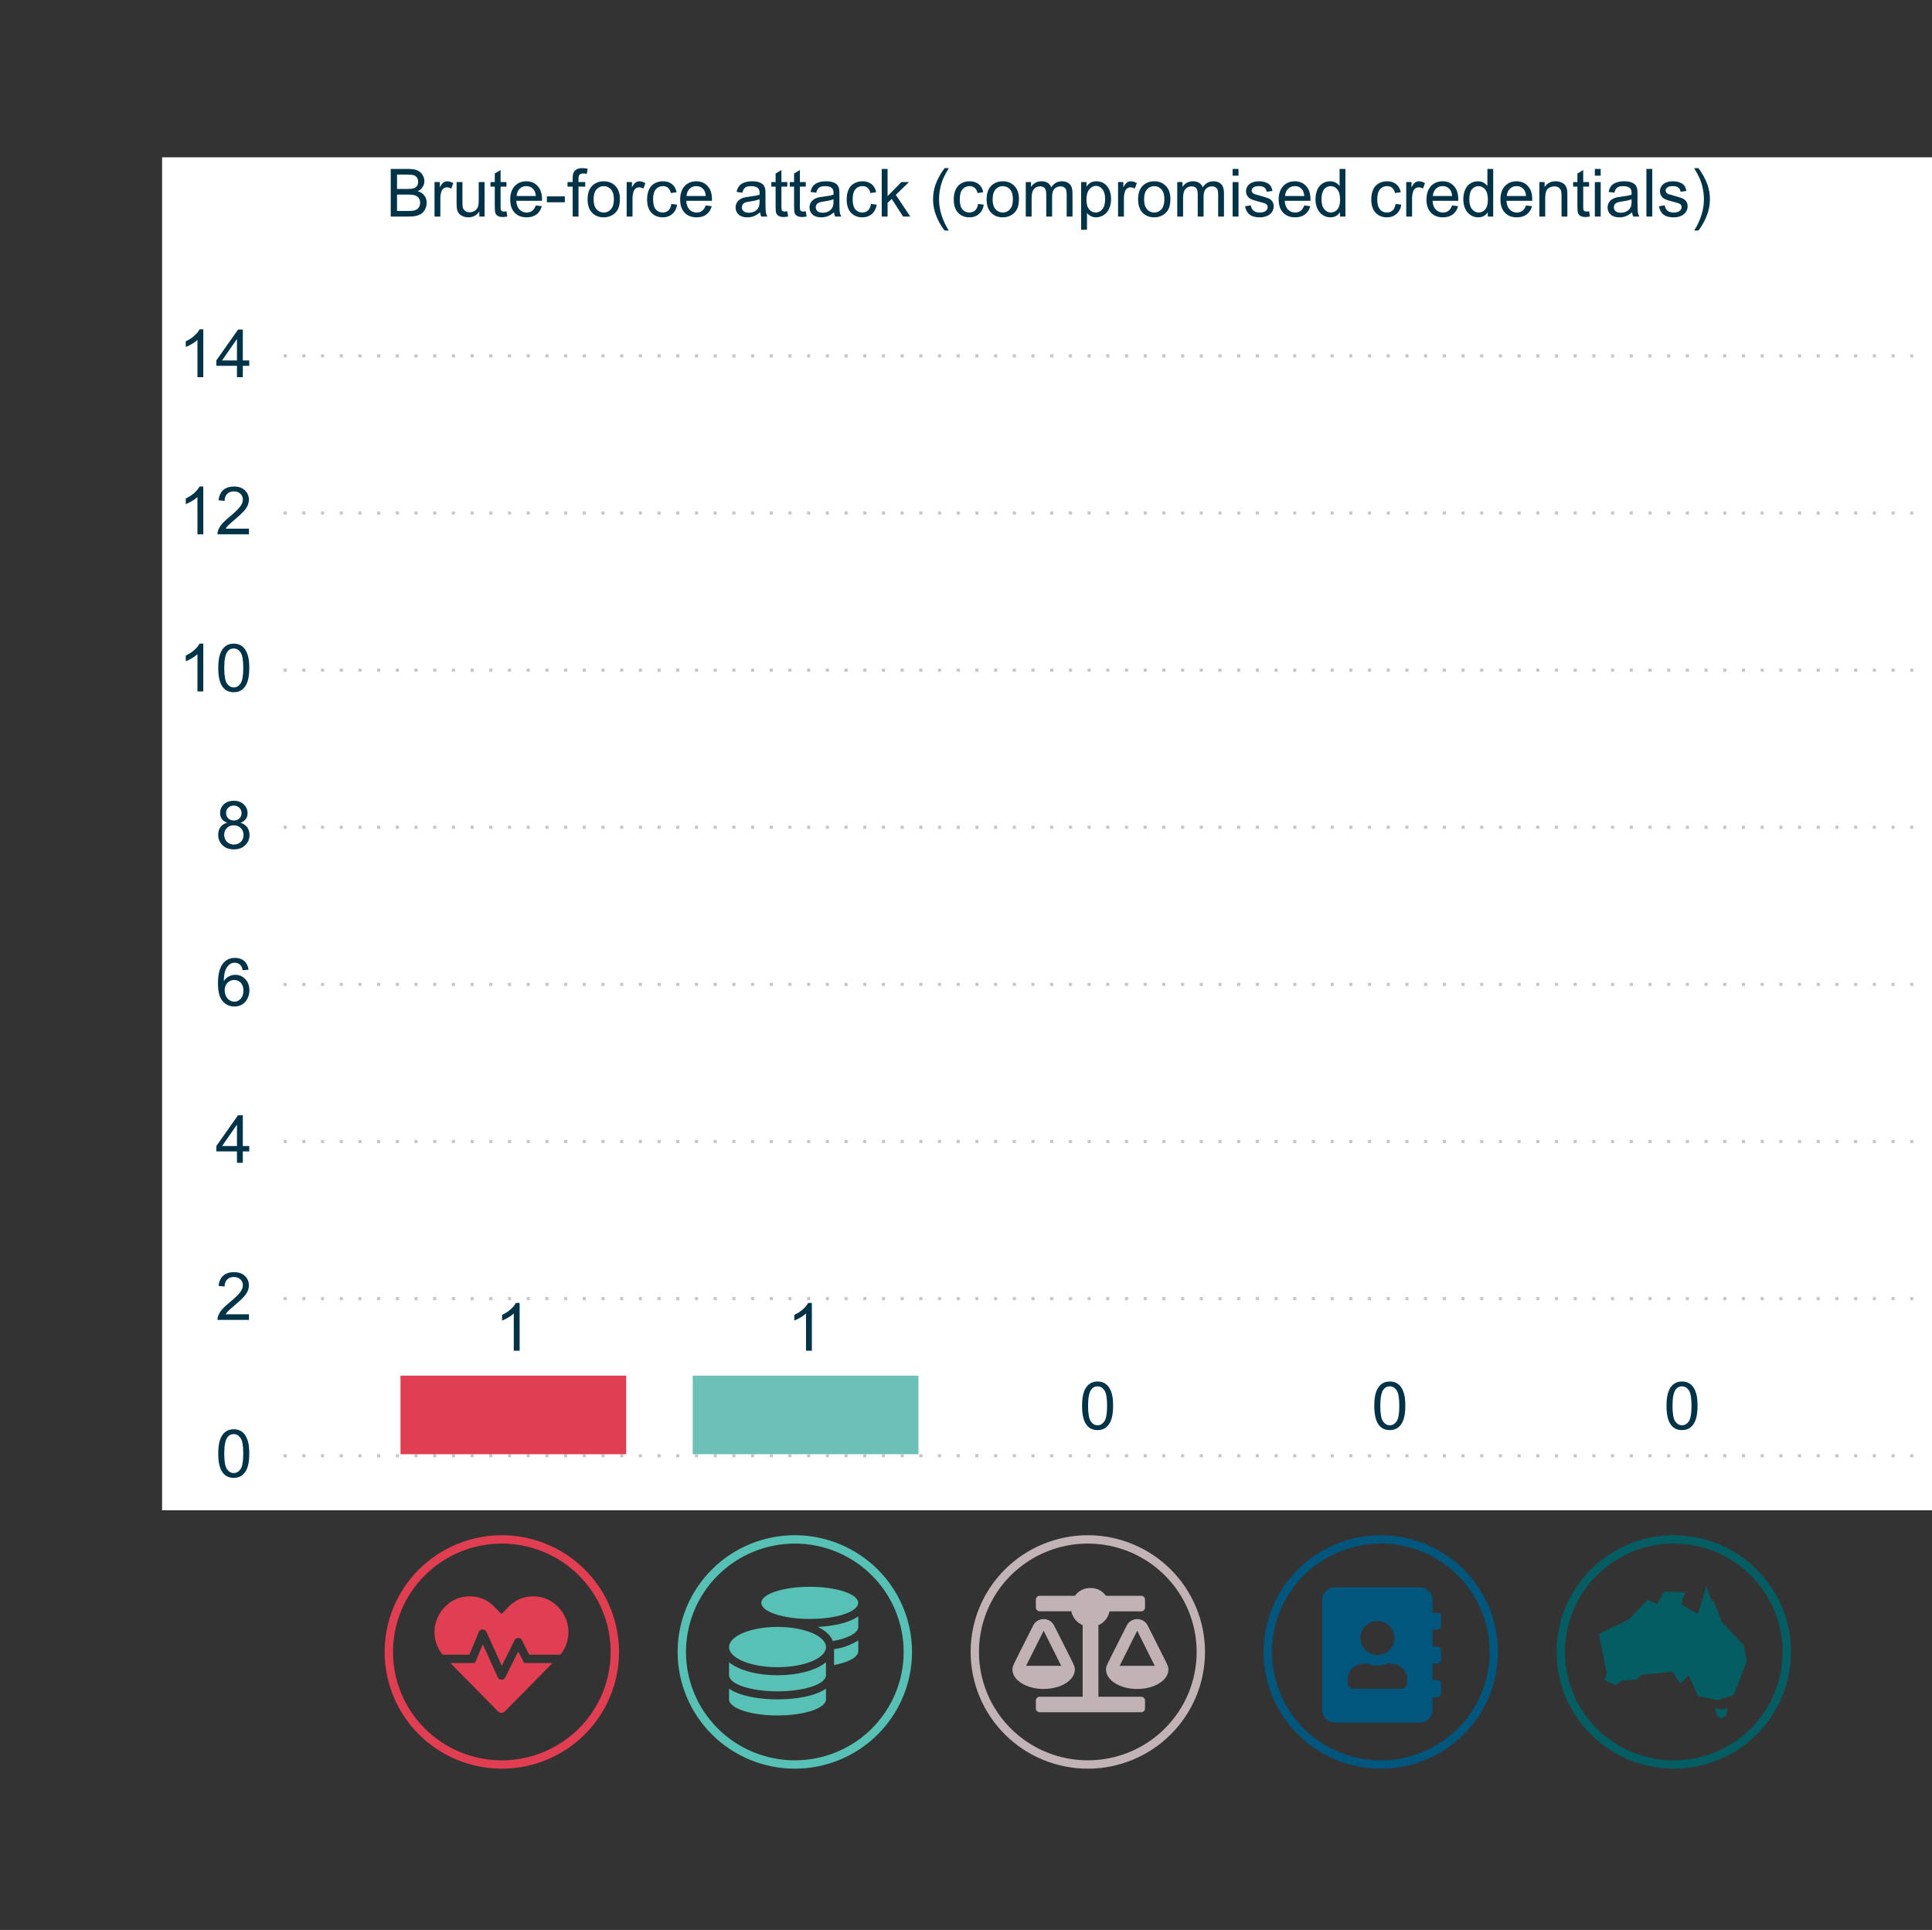 <?xml version="1.0" encoding="iso-8859-1"?>
<!-- Generator: Adobe Illustrator 25.4.1, SVG Export Plug-In . SVG Version: 6.00 Build 0)  -->
<svg version="1.1" id="Layer_1" xmlns="http://www.w3.org/2000/svg" xmlns:xlink="http://www.w3.org/1999/xlink" x="0px" y="0px"
	 viewBox="0 0 929.764 928.616" enable-background="new 0 0 929.764 928.616" xml:space="preserve">
<rect x="0" y="0" width="929.764" height="928.616" fill="#333333" stroke="none"/>
<g>
	<g>
		<rect x="78" y="75.698" fill="#FFFFFF" width="853.5" height="651"/>
		<g>
			<path fill="#003347" d="M188.039,104.198V81.295h8.592c1.75,0,3.153,0.232,4.21,0.695
				s1.885,1.177,2.484,2.14c0.599,0.964,0.898,1.971,0.898,3.023c0,0.979-0.266,1.901-0.797,2.766
				c-0.531,0.864-1.333,1.562-2.406,2.093c1.385,0.406,2.45,1.099,3.195,2.078
				c0.745,0.979,1.117,2.135,1.117,3.468c0,1.073-0.227,2.07-0.68,2.992s-1.013,1.633-1.68,2.132
				c-0.666,0.5-1.502,0.878-2.507,1.133c-1.005,0.255-2.237,0.383-3.695,0.383H188.039z M191.069,90.919
				h4.953c1.343,0,2.307-0.088,2.89-0.266c0.771-0.229,1.351-0.609,1.742-1.14s0.586-1.198,0.586-2
				c0-0.76-0.182-1.429-0.547-2.007s-0.885-0.974-1.562-1.188c-0.677-0.213-1.838-0.32-3.484-0.32
				h-4.578V90.919z M191.069,101.496h5.702c0.979,0,1.667-0.037,2.062-0.109
				c0.698-0.125,1.281-0.333,1.75-0.625c0.469-0.291,0.854-0.716,1.156-1.273
				c0.302-0.557,0.453-1.201,0.453-1.93c0-0.854-0.219-1.596-0.656-2.226
				c-0.438-0.63-1.044-1.073-1.82-1.328c-0.776-0.255-1.893-0.383-3.351-0.383h-5.296V101.496z"/>
		</g>
		<g>
			<path fill="#003347" d="M209.114,104.198V87.607h2.531v2.516c0.646-1.177,1.242-1.953,1.789-2.328
				s1.148-0.562,1.804-0.562c0.948,0,1.911,0.302,2.89,0.906l-0.968,2.609
				c-0.688-0.406-1.375-0.609-2.062-0.609c-0.614,0-1.167,0.185-1.656,0.555
				c-0.49,0.37-0.838,0.883-1.047,1.539c-0.312,1-0.469,2.093-0.469,3.281v8.686H209.114z"/>
		</g>
		<g>
			<path fill="#003347" d="M230.673,104.198v-2.437c-1.292,1.875-3.046,2.812-5.265,2.812
				c-0.979,0-1.893-0.188-2.742-0.562c-0.849-0.375-1.479-0.846-1.89-1.414
				c-0.412-0.568-0.701-1.263-0.867-2.086c-0.115-0.552-0.172-1.427-0.172-2.625V87.607h2.812v9.202
				c0,1.469,0.057,2.458,0.172,2.968c0.177,0.74,0.552,1.32,1.125,1.742s1.281,0.633,2.125,0.633
				c0.844,0,1.635-0.216,2.375-0.648c0.739-0.432,1.263-1.021,1.57-1.766
				c0.307-0.744,0.461-1.825,0.461-3.242v-8.889h2.812v16.591H230.673z"/>
		</g>
		<g>
			<path fill="#003347" d="M243.733,101.683l0.406,2.484c-0.791,0.167-1.5,0.25-2.125,0.25
				c-1.021,0-1.812-0.162-2.375-0.484c-0.562-0.323-0.959-0.747-1.188-1.273
				c-0.229-0.525-0.344-1.632-0.344-3.319v-9.545h-2.062v-2.188h2.062v-4.108l2.796-1.688v5.796h2.828
				v2.188h-2.828v9.702c0,0.802,0.049,1.317,0.148,1.546s0.26,0.412,0.484,0.547
				c0.224,0.135,0.544,0.203,0.961,0.203C242.812,101.792,243.223,101.756,243.733,101.683z"/>
		</g>
		<g>
			<path fill="#003347" d="M257.84,98.855l2.906,0.359c-0.459,1.698-1.307,3.015-2.546,3.952
				c-1.24,0.938-2.823,1.406-4.75,1.406c-2.427,0-4.351-0.747-5.772-2.242
				c-1.422-1.495-2.132-3.591-2.132-6.288c0-2.791,0.718-4.958,2.156-6.499
				c1.437-1.542,3.301-2.312,5.593-2.312c2.218,0,4.031,0.755,5.437,2.266
				c1.406,1.51,2.109,3.635,2.109,6.374c0,0.167-0.005,0.416-0.016,0.75h-12.373
				c0.104,1.823,0.619,3.218,1.546,4.187c0.927,0.969,2.083,1.453,3.468,1.453
				c1.031,0,1.911-0.271,2.64-0.812S257.413,100.042,257.84,98.855z M248.607,94.309h9.264
				c-0.125-1.396-0.479-2.442-1.062-3.14c-0.896-1.083-2.057-1.625-3.484-1.625
				c-1.292,0-2.377,0.432-3.257,1.296C249.187,91.705,248.701,92.862,248.607,94.309z"/>
		</g>
		<g>
			<path fill="#003347" d="M263.184,97.324V94.496h8.639v2.828H263.184z"/>
		</g>
		<g>
			<path fill="#003347" d="M275.603,104.198V89.794h-2.484v-2.188h2.484v-1.765
				c0-1.114,0.099-1.942,0.297-2.484c0.271-0.729,0.747-1.32,1.43-1.773
				c0.682-0.453,1.638-0.68,2.867-0.68c0.791,0,1.666,0.094,2.625,0.281l-0.422,2.453
				c-0.584-0.104-1.135-0.156-1.656-0.156c-0.854,0-1.458,0.182-1.812,0.546
				c-0.354,0.365-0.531,1.047-0.531,2.047v1.531h3.234v2.188h-3.234v14.404H275.603z"/>
		</g>
		<g>
			<path fill="#003347" d="M282.773,95.903c0-3.072,0.854-5.348,2.562-6.827
				c1.427-1.229,3.166-1.844,5.218-1.844c2.281,0,4.145,0.748,5.593,2.242s2.172,3.56,2.172,6.194
				c0,2.135-0.32,3.814-0.961,5.038c-0.641,1.224-1.573,2.174-2.796,2.851
				c-1.224,0.677-2.56,1.016-4.007,1.016c-2.323,0-4.2-0.745-5.632-2.234
				S282.773,98.705,282.773,95.903z M285.664,95.903c0,2.125,0.463,3.715,1.39,4.772
				s2.094,1.586,3.5,1.586c1.396,0,2.557-0.531,3.484-1.594c0.927-1.062,1.391-2.682,1.391-4.858
				c0-2.052-0.466-3.606-1.398-4.664c-0.932-1.057-2.091-1.585-3.476-1.585
				c-1.406,0-2.573,0.526-3.5,1.578C286.127,92.19,285.664,93.778,285.664,95.903z"/>
		</g>
		<g>
			<path fill="#003347" d="M301.584,104.198V87.607h2.531v2.516c0.646-1.177,1.242-1.953,1.789-2.328
				s1.148-0.562,1.804-0.562c0.948,0,1.911,0.302,2.89,0.906l-0.968,2.609
				c-0.688-0.406-1.375-0.609-2.062-0.609c-0.614,0-1.167,0.185-1.656,0.555
				c-0.49,0.37-0.838,0.883-1.047,1.539c-0.312,1-0.469,2.093-0.469,3.281v8.686H301.584z"/>
		</g>
		<g>
			<path fill="#003347" d="M323.096,98.121l2.765,0.359c-0.302,1.906-1.076,3.398-2.32,4.476
				c-1.245,1.078-2.773,1.617-4.585,1.617c-2.271,0-4.096-0.742-5.476-2.226
				c-1.38-1.484-2.07-3.611-2.07-6.382c0-1.792,0.297-3.359,0.89-4.703
				c0.594-1.343,1.497-2.351,2.71-3.023s2.534-1.008,3.96-1.008c1.802,0,3.275,0.456,4.421,1.367
				c1.146,0.912,1.88,2.206,2.203,3.882l-2.734,0.422c-0.26-1.115-0.721-1.953-1.383-2.516
				c-0.661-0.562-1.46-0.843-2.398-0.843c-1.417,0-2.567,0.508-3.453,1.523
				c-0.885,1.016-1.328,2.622-1.328,4.82c0,2.229,0.427,3.848,1.281,4.858s1.969,1.516,3.343,1.516
				c1.104,0,2.026-0.338,2.765-1.016C322.429,100.569,322.897,99.527,323.096,98.121z"/>
		</g>
		<g>
			<path fill="#003347" d="M339.625,98.855l2.906,0.359c-0.459,1.698-1.307,3.015-2.546,3.952
				c-1.24,0.938-2.823,1.406-4.75,1.406c-2.427,0-4.351-0.747-5.772-2.242
				c-1.422-1.495-2.132-3.591-2.132-6.288c0-2.791,0.718-4.958,2.156-6.499
				c1.437-1.542,3.301-2.312,5.593-2.312c2.218,0,4.031,0.755,5.437,2.266
				c1.406,1.51,2.109,3.635,2.109,6.374c0,0.167-0.005,0.416-0.016,0.75h-12.373
				c0.104,1.823,0.619,3.218,1.546,4.187c0.927,0.969,2.083,1.453,3.468,1.453
				c1.031,0,1.911-0.271,2.64-0.812S339.198,100.042,339.625,98.855z M330.392,94.309h9.264
				c-0.125-1.396-0.479-2.442-1.062-3.14c-0.896-1.083-2.057-1.625-3.484-1.625
				c-1.292,0-2.377,0.432-3.257,1.296C330.972,91.705,330.486,92.862,330.392,94.309z"/>
		</g>
		<g>
		</g>
		<g>
			<path fill="#003347" d="M365.776,102.152c-1.042,0.885-2.044,1.51-3.007,1.875s-1.998,0.547-3.101,0.547
				c-1.823,0-3.224-0.445-4.203-1.336c-0.979-0.89-1.468-2.028-1.468-3.414
				c0-0.812,0.185-1.554,0.554-2.226s0.854-1.211,1.453-1.617c0.599-0.406,1.273-0.713,2.023-0.922
				c0.552-0.146,1.385-0.286,2.5-0.422c2.27-0.271,3.942-0.594,5.015-0.969
				c0.01-0.385,0.016-0.63,0.016-0.734c0-1.146-0.266-1.953-0.797-2.422
				c-0.719-0.635-1.786-0.953-3.203-0.953c-1.323,0-2.299,0.232-2.929,0.695
				c-0.63,0.464-1.096,1.284-1.398,2.461l-2.75-0.375c0.25-1.177,0.662-2.127,1.234-2.851
				c0.573-0.724,1.401-1.281,2.484-1.672s2.338-0.586,3.765-0.586c1.417,0,2.567,0.167,3.453,0.5
				c0.885,0.334,1.536,0.753,1.953,1.258c0.416,0.505,0.709,1.143,0.875,1.914
				c0.094,0.479,0.141,1.344,0.141,2.593v3.75c0,2.614,0.06,4.268,0.18,4.96
				c0.12,0.692,0.356,1.356,0.711,1.992h-2.937C366.047,103.615,365.859,102.933,365.776,102.152z
				 M365.542,95.871c-1.021,0.416-2.552,0.771-4.593,1.062c-1.156,0.167-1.974,0.354-2.453,0.562
				c-0.479,0.208-0.849,0.513-1.109,0.914c-0.261,0.401-0.391,0.846-0.391,1.335
				c0,0.75,0.284,1.375,0.851,1.875c0.568,0.5,1.398,0.75,2.492,0.75c1.083,0,2.046-0.237,2.89-0.711
				c0.843-0.474,1.463-1.122,1.859-1.945c0.302-0.635,0.453-1.572,0.453-2.812V95.871z"/>
		</g>
		<g>
			<path fill="#003347" d="M378.883,101.683l0.406,2.484c-0.791,0.167-1.5,0.25-2.125,0.25
				c-1.021,0-1.812-0.162-2.375-0.484c-0.562-0.323-0.959-0.747-1.188-1.273
				c-0.229-0.525-0.344-1.632-0.344-3.319v-9.545h-2.062v-2.188h2.062v-4.108l2.796-1.688v5.796h2.828
				v2.188h-2.828v9.702c0,0.802,0.049,1.317,0.148,1.546s0.26,0.412,0.484,0.547
				c0.224,0.135,0.544,0.203,0.961,0.203C377.962,101.792,378.373,101.756,378.883,101.683z"/>
		</g>
		<g>
			<path fill="#003347" d="M387.773,101.683l0.406,2.484c-0.791,0.167-1.5,0.25-2.125,0.25
				c-1.021,0-1.812-0.162-2.375-0.484c-0.562-0.323-0.959-0.747-1.188-1.273
				c-0.229-0.525-0.344-1.632-0.344-3.319v-9.545h-2.062v-2.188h2.062v-4.108l2.796-1.688v5.796h2.828
				v2.188h-2.828v9.702c0,0.802,0.049,1.317,0.148,1.546s0.26,0.412,0.484,0.547
				c0.224,0.135,0.544,0.203,0.961,0.203C386.852,101.792,387.263,101.756,387.773,101.683z"/>
		</g>
		<g>
			<path fill="#003347" d="M401.35,102.152c-1.042,0.885-2.044,1.51-3.007,1.875s-1.998,0.547-3.101,0.547
				c-1.823,0-3.224-0.445-4.203-1.336c-0.979-0.89-1.468-2.028-1.468-3.414
				c0-0.812,0.185-1.554,0.554-2.226s0.854-1.211,1.453-1.617c0.599-0.406,1.273-0.713,2.023-0.922
				c0.552-0.146,1.385-0.286,2.5-0.422c2.27-0.271,3.942-0.594,5.015-0.969
				c0.01-0.385,0.016-0.63,0.016-0.734c0-1.146-0.266-1.953-0.797-2.422
				c-0.719-0.635-1.786-0.953-3.203-0.953c-1.323,0-2.299,0.232-2.929,0.695
				c-0.63,0.464-1.096,1.284-1.398,2.461l-2.75-0.375c0.25-1.177,0.662-2.127,1.234-2.851
				c0.573-0.724,1.401-1.281,2.484-1.672s2.338-0.586,3.765-0.586c1.417,0,2.567,0.167,3.453,0.5
				c0.885,0.334,1.536,0.753,1.953,1.258c0.416,0.505,0.709,1.143,0.875,1.914
				c0.094,0.479,0.141,1.344,0.141,2.593v3.75c0,2.614,0.06,4.268,0.18,4.96
				c0.12,0.692,0.356,1.356,0.711,1.992h-2.937C401.62,103.615,401.433,102.933,401.35,102.152z
				 M401.115,95.871c-1.021,0.416-2.552,0.771-4.593,1.062c-1.156,0.167-1.974,0.354-2.453,0.562
				c-0.479,0.208-0.849,0.513-1.109,0.914c-0.261,0.401-0.391,0.846-0.391,1.335
				c0,0.75,0.284,1.375,0.851,1.875c0.568,0.5,1.398,0.75,2.492,0.75c1.083,0,2.046-0.237,2.89-0.711
				c0.843-0.474,1.463-1.122,1.859-1.945c0.302-0.635,0.453-1.572,0.453-2.812V95.871z"/>
		</g>
		<g>
			<path fill="#003347" d="M419.144,98.121l2.765,0.359c-0.302,1.906-1.076,3.398-2.32,4.476
				c-1.245,1.078-2.773,1.617-4.585,1.617c-2.271,0-4.096-0.742-5.476-2.226
				c-1.38-1.484-2.07-3.611-2.07-6.382c0-1.792,0.297-3.359,0.89-4.703
				c0.594-1.343,1.497-2.351,2.71-3.023s2.534-1.008,3.96-1.008c1.802,0,3.275,0.456,4.421,1.367
				c1.146,0.912,1.88,2.206,2.203,3.882l-2.734,0.422c-0.26-1.115-0.721-1.953-1.383-2.516
				c-0.661-0.562-1.46-0.843-2.398-0.843c-1.417,0-2.567,0.508-3.453,1.523
				c-0.885,1.016-1.328,2.622-1.328,4.82c0,2.229,0.427,3.848,1.281,4.858s1.969,1.516,3.343,1.516
				c1.104,0,2.026-0.338,2.765-1.016C418.477,100.569,418.945,99.527,419.144,98.121z"/>
		</g>
		<g>
			<path fill="#003347" d="M424.33,104.198V81.295h2.812v13.061l6.655-6.749h3.64l-6.343,6.155
				l6.983,10.436h-3.468l-5.483-8.483l-1.984,1.906v6.577H424.33z"/>
		</g>
		<g>
		</g>
		<g>
			<path fill="#003347" d="M454.575,110.932c-1.552-1.958-2.864-4.25-3.937-6.874s-1.609-5.343-1.609-8.155
				c0-2.479,0.401-4.854,1.203-7.124c0.938-2.635,2.385-5.259,4.343-7.874h2.015
				c-1.26,2.167-2.093,3.713-2.5,4.64c-0.636,1.438-1.135,2.937-1.5,4.5
				c-0.448,1.947-0.672,3.905-0.672,5.874c0,5.01,1.557,10.014,4.671,15.013H454.575z"/>
		</g>
		<g>
			<path fill="#003347" d="M470.682,98.121l2.765,0.359c-0.302,1.906-1.076,3.398-2.32,4.476
				c-1.245,1.078-2.773,1.617-4.585,1.617c-2.271,0-4.096-0.742-5.476-2.226
				c-1.38-1.484-2.07-3.611-2.07-6.382c0-1.792,0.297-3.359,0.89-4.703
				c0.594-1.343,1.497-2.351,2.71-3.023s2.534-1.008,3.96-1.008c1.802,0,3.275,0.456,4.421,1.367
				c1.146,0.912,1.88,2.206,2.203,3.882l-2.734,0.422c-0.26-1.115-0.721-1.953-1.383-2.516
				c-0.661-0.562-1.46-0.843-2.398-0.843c-1.417,0-2.567,0.508-3.453,1.523
				c-0.885,1.016-1.328,2.622-1.328,4.82c0,2.229,0.427,3.848,1.281,4.858s1.969,1.516,3.343,1.516
				c1.104,0,2.026-0.338,2.765-1.016C470.015,100.569,470.483,99.527,470.682,98.121z"/>
		</g>
		<g>
			<path fill="#003347" d="M474.807,95.903c0-3.072,0.854-5.348,2.562-6.827
				c1.427-1.229,3.166-1.844,5.218-1.844c2.281,0,4.145,0.748,5.593,2.242s2.172,3.56,2.172,6.194
				c0,2.135-0.32,3.814-0.961,5.038c-0.641,1.224-1.573,2.174-2.796,2.851
				c-1.224,0.677-2.56,1.016-4.007,1.016c-2.323,0-4.2-0.745-5.632-2.234
				S474.807,98.705,474.807,95.903z M477.697,95.903c0,2.125,0.463,3.715,1.39,4.772
				s2.094,1.586,3.5,1.586c1.396,0,2.557-0.531,3.484-1.594c0.927-1.062,1.391-2.682,1.391-4.858
				c0-2.052-0.466-3.606-1.398-4.664c-0.932-1.057-2.091-1.585-3.476-1.585
				c-1.406,0-2.573,0.526-3.5,1.578C478.16,92.19,477.697,93.778,477.697,95.903z"/>
		</g>
		<g>
			<path fill="#003347" d="M493.647,104.198V87.607h2.516v2.328c0.521-0.812,1.213-1.466,2.078-1.961
				c0.864-0.495,1.849-0.742,2.953-0.742c1.229,0,2.236,0.255,3.023,0.766
				c0.786,0.511,1.341,1.224,1.664,2.14c1.312-1.937,3.021-2.906,5.125-2.906
				c1.646,0,2.911,0.456,3.796,1.367c0.885,0.912,1.328,2.315,1.328,4.21v11.389h-2.796V93.746
				c0-1.125-0.091-1.935-0.273-2.429s-0.513-0.893-0.992-1.195c-0.479-0.302-1.042-0.453-1.687-0.453
				c-1.167,0-2.135,0.388-2.906,1.164c-0.771,0.776-1.156,2.018-1.156,3.726v9.639h-2.812V93.418
				c0-1.25-0.229-2.187-0.688-2.812c-0.458-0.625-1.208-0.937-2.25-0.937
				c-0.791,0-1.523,0.208-2.195,0.625c-0.672,0.417-1.159,1.026-1.461,1.828
				c-0.302,0.802-0.453,1.958-0.453,3.468v8.608H493.647z"/>
		</g>
		<g>
			<path fill="#003347" d="M520.298,110.557V87.607h2.562v2.156c0.604-0.844,1.286-1.477,2.046-1.898
				s1.682-0.633,2.765-0.633c1.417,0,2.666,0.365,3.75,1.094c1.083,0.729,1.9,1.758,2.453,3.085
				c0.552,1.328,0.828,2.784,0.828,4.367c0,1.698-0.305,3.226-0.914,4.585
				c-0.609,1.359-1.495,2.401-2.656,3.125c-1.162,0.724-2.382,1.086-3.664,1.086
				c-0.938,0-1.778-0.198-2.523-0.594s-1.357-0.896-1.836-1.5v8.077H520.298z M522.845,95.996
				c0,2.135,0.432,3.713,1.296,4.733c0.864,1.021,1.911,1.531,3.14,1.531
				c1.25,0,2.32-0.529,3.21-1.586s1.336-2.695,1.336-4.913c0-2.114-0.435-3.697-1.305-4.75
				c-0.87-1.052-1.909-1.578-3.117-1.578c-1.198,0-2.257,0.56-3.179,1.679
				C523.306,92.234,522.845,93.861,522.845,95.996z"/>
		</g>
		<g>
			<path fill="#003347" d="M538.062,104.198V87.607h2.531v2.516c0.646-1.177,1.242-1.953,1.789-2.328
				s1.148-0.562,1.804-0.562c0.948,0,1.911,0.302,2.89,0.906l-0.968,2.609
				c-0.688-0.406-1.375-0.609-2.062-0.609c-0.614,0-1.167,0.185-1.656,0.555
				c-0.49,0.37-0.838,0.883-1.047,1.539c-0.312,1-0.469,2.093-0.469,3.281v8.686H538.062z"/>
		</g>
		<g>
			<path fill="#003347" d="M547.701,95.903c0-3.072,0.854-5.348,2.562-6.827
				c1.427-1.229,3.166-1.844,5.218-1.844c2.281,0,4.145,0.748,5.593,2.242s2.172,3.56,2.172,6.194
				c0,2.135-0.32,3.814-0.961,5.038c-0.641,1.224-1.573,2.174-2.796,2.851
				c-1.224,0.677-2.56,1.016-4.007,1.016c-2.323,0-4.2-0.745-5.632-2.234
				S547.701,98.705,547.701,95.903z M550.591,95.903c0,2.125,0.463,3.715,1.39,4.772
				s2.094,1.586,3.5,1.586c1.396,0,2.557-0.531,3.484-1.594c0.927-1.062,1.391-2.682,1.391-4.858
				c0-2.052-0.466-3.606-1.398-4.664c-0.932-1.057-2.091-1.585-3.476-1.585
				c-1.406,0-2.573,0.526-3.5,1.578C551.055,92.19,550.591,93.778,550.591,95.903z"/>
		</g>
		<g>
			<path fill="#003347" d="M566.542,104.198V87.607h2.516v2.328c0.521-0.812,1.213-1.466,2.078-1.961
				c0.864-0.495,1.849-0.742,2.953-0.742c1.229,0,2.236,0.255,3.023,0.766
				c0.786,0.511,1.341,1.224,1.664,2.14c1.312-1.937,3.021-2.906,5.125-2.906
				c1.646,0,2.911,0.456,3.796,1.367c0.885,0.912,1.328,2.315,1.328,4.21v11.389h-2.796V93.746
				c0-1.125-0.091-1.935-0.273-2.429s-0.513-0.893-0.992-1.195c-0.479-0.302-1.042-0.453-1.687-0.453
				c-1.167,0-2.135,0.388-2.906,1.164c-0.771,0.776-1.156,2.018-1.156,3.726v9.639h-2.812V93.418
				c0-1.25-0.229-2.187-0.688-2.812c-0.458-0.625-1.208-0.937-2.25-0.937
				c-0.791,0-1.523,0.208-2.195,0.625c-0.672,0.417-1.159,1.026-1.461,1.828
				c-0.302,0.802-0.453,1.958-0.453,3.468v8.608H566.542z"/>
		</g>
		<g>
			<path fill="#003347" d="M593.209,84.529v-3.234h2.812v3.234H593.209z M593.209,104.198V87.607h2.812
				v16.591H593.209z"/>
		</g>
		<g>
			<path fill="#003347" d="M599.178,99.246l2.781-0.438c0.156,1.114,0.591,1.968,1.304,2.562
				s1.711,0.891,2.992,0.891c1.292,0,2.25-0.263,2.875-0.789c0.625-0.526,0.938-1.143,0.938-1.852
				c0-0.635-0.276-1.135-0.828-1.5c-0.385-0.25-1.343-0.567-2.875-0.953
				c-2.062-0.521-3.491-0.971-4.288-1.351s-1.401-0.906-1.812-1.578s-0.617-1.414-0.617-2.226
				c0-0.739,0.169-1.424,0.507-2.054c0.338-0.63,0.799-1.154,1.383-1.57
				c0.438-0.323,1.034-0.596,1.789-0.82c0.755-0.224,1.565-0.336,2.43-0.336
				c1.302,0,2.445,0.188,3.429,0.562c0.984,0.375,1.711,0.883,2.18,1.523s0.791,1.497,0.968,2.57
				l-2.75,0.375c-0.125-0.854-0.487-1.521-1.085-2c-0.599-0.479-1.445-0.718-2.539-0.718
				c-1.292,0-2.213,0.213-2.766,0.64c-0.552,0.427-0.828,0.927-0.828,1.5
				c0,0.365,0.114,0.693,0.344,0.984c0.229,0.302,0.588,0.552,1.078,0.75
				c0.281,0.104,1.109,0.344,2.484,0.719c1.989,0.531,3.377,0.966,4.164,1.305
				c0.786,0.338,1.403,0.831,1.851,1.476c0.448,0.646,0.672,1.448,0.672,2.406
				c0,0.937-0.273,1.82-0.82,2.648c-0.547,0.828-1.336,1.468-2.367,1.921
				c-1.031,0.453-2.198,0.68-3.5,0.68c-2.156,0-3.799-0.448-4.929-1.344
				C600.211,102.334,599.49,101.006,599.178,99.246z"/>
		</g>
		<g>
			<path fill="#003347" d="M627.657,98.855l2.906,0.359c-0.459,1.698-1.307,3.015-2.546,3.952
				c-1.24,0.938-2.823,1.406-4.75,1.406c-2.427,0-4.351-0.747-5.772-2.242
				c-1.422-1.495-2.132-3.591-2.132-6.288c0-2.791,0.718-4.958,2.156-6.499
				c1.437-1.542,3.301-2.312,5.593-2.312c2.218,0,4.031,0.755,5.437,2.266
				c1.406,1.51,2.109,3.635,2.109,6.374c0,0.167-0.005,0.416-0.016,0.75h-12.373
				c0.104,1.823,0.619,3.218,1.546,4.187c0.927,0.969,2.083,1.453,3.468,1.453
				c1.031,0,1.911-0.271,2.64-0.812S627.23,100.042,627.657,98.855z M618.424,94.309h9.264
				c-0.125-1.396-0.479-2.442-1.062-3.14c-0.896-1.083-2.057-1.625-3.484-1.625
				c-1.292,0-2.377,0.432-3.257,1.296C619.004,91.705,618.518,92.862,618.424,94.309z"/>
		</g>
		<g>
			<path fill="#003347" d="M644.857,104.198v-2.093c-1.052,1.646-2.599,2.468-4.64,2.468
				c-1.323,0-2.539-0.365-3.647-1.094c-1.109-0.729-1.969-1.747-2.578-3.054
				c-0.609-1.307-0.914-2.809-0.914-4.507c0-1.656,0.276-3.158,0.828-4.507
				c0.552-1.349,1.38-2.382,2.484-3.101c1.104-0.719,2.338-1.078,3.702-1.078
				c1,0,1.891,0.211,2.672,0.633c0.781,0.422,1.416,0.971,1.906,1.648v-8.218h2.796v22.903H644.857z
				 M635.968,95.918c0,2.125,0.448,3.713,1.343,4.765c0.896,1.052,1.953,1.578,3.171,1.578
				c1.229,0,2.273-0.502,3.132-1.508c0.859-1.005,1.289-2.539,1.289-4.601
				c0-2.271-0.438-3.937-1.312-5c-0.875-1.062-1.953-1.593-3.234-1.593
				c-1.25,0-2.294,0.51-3.132,1.531C636.387,92.112,635.968,93.721,635.968,95.918z"/>
		</g>
		<g>
		</g>
		<g>
			<path fill="#003347" d="M671.604,98.121l2.765,0.359c-0.302,1.906-1.076,3.398-2.32,4.476
				c-1.245,1.078-2.773,1.617-4.585,1.617c-2.271,0-4.096-0.742-5.476-2.226
				c-1.38-1.484-2.07-3.611-2.07-6.382c0-1.792,0.297-3.359,0.89-4.703
				c0.594-1.343,1.497-2.351,2.71-3.023s2.534-1.008,3.96-1.008c1.802,0,3.275,0.456,4.421,1.367
				c1.146,0.912,1.88,2.206,2.203,3.882l-2.734,0.422c-0.26-1.115-0.721-1.953-1.383-2.516
				c-0.661-0.562-1.46-0.843-2.398-0.843c-1.417,0-2.567,0.508-3.453,1.523
				c-0.885,1.016-1.328,2.622-1.328,4.82c0,2.229,0.427,3.848,1.281,4.858s1.969,1.516,3.343,1.516
				c1.104,0,2.026-0.338,2.765-1.016C670.937,100.569,671.405,99.527,671.604,98.121z"/>
		</g>
		<g>
			<path fill="#003347" d="M676.743,104.198V87.607h2.531v2.516c0.646-1.177,1.242-1.953,1.789-2.328
				s1.148-0.562,1.804-0.562c0.948,0,1.911,0.302,2.89,0.906l-0.968,2.609
				c-0.688-0.406-1.375-0.609-2.062-0.609c-0.614,0-1.167,0.185-1.656,0.555
				c-0.49,0.37-0.838,0.883-1.047,1.539c-0.312,1-0.469,2.093-0.469,3.281v8.686H676.743z"/>
		</g>
		<g>
			<path fill="#003347" d="M698.787,98.855l2.906,0.359c-0.459,1.698-1.307,3.015-2.546,3.952
				c-1.24,0.938-2.823,1.406-4.75,1.406c-2.427,0-4.351-0.747-5.772-2.242
				c-1.422-1.495-2.132-3.591-2.132-6.288c0-2.791,0.718-4.958,2.156-6.499
				c1.437-1.542,3.301-2.312,5.593-2.312c2.218,0,4.031,0.755,5.437,2.266
				c1.406,1.51,2.109,3.635,2.109,6.374c0,0.167-0.005,0.416-0.016,0.75h-12.373
				c0.104,1.823,0.619,3.218,1.546,4.187c0.927,0.969,2.083,1.453,3.468,1.453
				c1.031,0,1.911-0.271,2.64-0.812S698.36,100.042,698.787,98.855z M689.554,94.309h9.264
				c-0.125-1.396-0.479-2.442-1.062-3.14c-0.896-1.083-2.057-1.625-3.484-1.625
				c-1.292,0-2.377,0.432-3.257,1.296C690.134,91.705,689.648,92.862,689.554,94.309z"/>
		</g>
		<g>
			<path fill="#003347" d="M715.987,104.198v-2.093c-1.052,1.646-2.599,2.468-4.64,2.468
				c-1.323,0-2.539-0.365-3.647-1.094c-1.109-0.729-1.969-1.747-2.578-3.054
				c-0.609-1.307-0.914-2.809-0.914-4.507c0-1.656,0.276-3.158,0.828-4.507
				c0.552-1.349,1.38-2.382,2.484-3.101c1.104-0.719,2.338-1.078,3.702-1.078
				c1,0,1.891,0.211,2.672,0.633c0.781,0.422,1.416,0.971,1.906,1.648v-8.218h2.796v22.903H715.987z
				 M707.098,95.918c0,2.125,0.448,3.713,1.343,4.765c0.896,1.052,1.953,1.578,3.171,1.578
				c1.229,0,2.273-0.502,3.132-1.508c0.859-1.005,1.289-2.539,1.289-4.601
				c0-2.271-0.438-3.937-1.312-5c-0.875-1.062-1.953-1.593-3.234-1.593
				c-1.25,0-2.294,0.51-3.132,1.531C707.517,92.112,707.098,93.721,707.098,95.918z"/>
		</g>
		<g>
			<path fill="#003347" d="M734.375,98.855l2.906,0.359c-0.459,1.698-1.307,3.015-2.546,3.952
				c-1.24,0.938-2.823,1.406-4.75,1.406c-2.427,0-4.351-0.747-5.772-2.242
				c-1.422-1.495-2.132-3.591-2.132-6.288c0-2.791,0.718-4.958,2.156-6.499
				c1.437-1.542,3.301-2.312,5.593-2.312c2.218,0,4.031,0.755,5.437,2.266
				c1.406,1.51,2.109,3.635,2.109,6.374c0,0.167-0.005,0.416-0.016,0.75h-12.373
				c0.104,1.823,0.619,3.218,1.546,4.187c0.927,0.969,2.083,1.453,3.468,1.453
				c1.031,0,1.911-0.271,2.64-0.812S733.948,100.042,734.375,98.855z M725.142,94.309h9.264
				c-0.125-1.396-0.479-2.442-1.062-3.14c-0.896-1.083-2.057-1.625-3.484-1.625
				c-1.292,0-2.377,0.432-3.257,1.296C725.722,91.705,725.236,92.862,725.142,94.309z"/>
		</g>
		<g>
			<path fill="#003347" d="M740.811,104.198V87.607h2.531v2.359c1.218-1.823,2.979-2.734,5.28-2.734
				c1,0,1.919,0.18,2.757,0.539s1.466,0.831,1.882,1.414s0.709,1.276,0.875,2.078
				c0.104,0.521,0.156,1.432,0.156,2.734v10.202h-2.812V94.106c0-1.146-0.109-2.002-0.328-2.57
				c-0.219-0.567-0.607-1.021-1.164-1.359c-0.557-0.338-1.21-0.507-1.96-0.507
				c-1.198,0-2.231,0.38-3.101,1.14c-0.87,0.761-1.305,2.203-1.305,4.328v9.061H740.811z"/>
		</g>
		<g>
			<path fill="#003347" d="M764.745,101.683l0.406,2.484c-0.791,0.167-1.5,0.25-2.125,0.25
				c-1.021,0-1.812-0.162-2.375-0.484c-0.562-0.323-0.959-0.747-1.188-1.273
				c-0.229-0.525-0.344-1.632-0.344-3.319v-9.545h-2.062v-2.188h2.062v-4.108l2.796-1.688v5.796h2.828
				v2.188h-2.828v9.702c0,0.802,0.049,1.317,0.148,1.546s0.26,0.412,0.484,0.547
				c0.224,0.135,0.544,0.203,0.961,0.203C763.823,101.792,764.234,101.756,764.745,101.683z"/>
		</g>
		<g>
			<path fill="#003347" d="M767.509,84.529v-3.234h2.812v3.234H767.509z M767.509,104.198V87.607h2.812
				v16.591H767.509z"/>
		</g>
		<g>
			<path fill="#003347" d="M785.429,102.152c-1.042,0.885-2.044,1.51-3.007,1.875s-1.998,0.547-3.101,0.547
				c-1.823,0-3.224-0.445-4.203-1.336c-0.979-0.89-1.468-2.028-1.468-3.414
				c0-0.812,0.185-1.554,0.554-2.226s0.854-1.211,1.453-1.617c0.599-0.406,1.273-0.713,2.023-0.922
				c0.552-0.146,1.385-0.286,2.5-0.422c2.27-0.271,3.942-0.594,5.015-0.969
				c0.01-0.385,0.016-0.63,0.016-0.734c0-1.146-0.266-1.953-0.797-2.422
				c-0.719-0.635-1.786-0.953-3.203-0.953c-1.323,0-2.299,0.232-2.929,0.695
				c-0.63,0.464-1.096,1.284-1.398,2.461l-2.75-0.375c0.25-1.177,0.662-2.127,1.234-2.851
				c0.573-0.724,1.401-1.281,2.484-1.672s2.338-0.586,3.765-0.586c1.417,0,2.567,0.167,3.453,0.5
				c0.885,0.334,1.536,0.753,1.953,1.258c0.416,0.505,0.709,1.143,0.875,1.914
				c0.094,0.479,0.141,1.344,0.141,2.593v3.75c0,2.614,0.06,4.268,0.18,4.96
				c0.12,0.692,0.356,1.356,0.711,1.992h-2.937C785.699,103.615,785.512,102.933,785.429,102.152z
				 M785.194,95.871c-1.021,0.416-2.552,0.771-4.593,1.062c-1.156,0.167-1.974,0.354-2.453,0.562
				c-0.479,0.208-0.849,0.513-1.109,0.914c-0.261,0.401-0.391,0.846-0.391,1.335
				c0,0.75,0.284,1.375,0.851,1.875c0.568,0.5,1.398,0.75,2.492,0.75c1.083,0,2.046-0.237,2.89-0.711
				c0.843-0.474,1.463-1.122,1.859-1.945c0.302-0.635,0.453-1.572,0.453-2.812V95.871z"/>
		</g>
		<g>
			<path fill="#003347" d="M792.333,104.198V81.295h2.812v22.903H792.333z"/>
		</g>
		<g>
			<path fill="#003347" d="M798.38,99.246l2.781-0.438c0.156,1.114,0.591,1.968,1.304,2.562
				s1.711,0.891,2.992,0.891c1.292,0,2.25-0.263,2.875-0.789c0.625-0.526,0.938-1.143,0.938-1.852
				c0-0.635-0.276-1.135-0.828-1.5c-0.385-0.25-1.343-0.567-2.875-0.953
				c-2.062-0.521-3.491-0.971-4.288-1.351s-1.401-0.906-1.812-1.578s-0.617-1.414-0.617-2.226
				c0-0.739,0.169-1.424,0.507-2.054c0.338-0.63,0.799-1.154,1.383-1.57
				c0.438-0.323,1.034-0.596,1.789-0.82c0.755-0.224,1.565-0.336,2.43-0.336
				c1.302,0,2.445,0.188,3.429,0.562c0.984,0.375,1.711,0.883,2.18,1.523s0.791,1.497,0.968,2.57
				l-2.75,0.375c-0.125-0.854-0.487-1.521-1.085-2c-0.599-0.479-1.445-0.718-2.539-0.718
				c-1.292,0-2.213,0.213-2.766,0.64c-0.552,0.427-0.828,0.927-0.828,1.5
				c0,0.365,0.114,0.693,0.344,0.984c0.229,0.302,0.588,0.552,1.078,0.75
				c0.281,0.104,1.109,0.344,2.484,0.719c1.989,0.531,3.377,0.966,4.164,1.305
				c0.786,0.338,1.403,0.831,1.851,1.476c0.448,0.646,0.672,1.448,0.672,2.406
				c0,0.937-0.273,1.82-0.82,2.648c-0.547,0.828-1.336,1.468-2.367,1.921
				c-1.031,0.453-2.198,0.68-3.5,0.68c-2.156,0-3.799-0.448-4.929-1.344
				C799.413,102.334,798.692,101.006,798.38,99.246z"/>
		</g>
		<g>
			<path fill="#003347" d="M817.346,110.932h-2.016c3.114-5,4.671-10.003,4.671-15.013
				c0-1.958-0.224-3.9-0.672-5.827c-0.354-1.562-0.849-3.062-1.484-4.5
				c-0.406-0.938-1.245-2.5-2.516-4.687h2.016c1.958,2.615,3.406,5.239,4.343,7.874
				c0.802,2.271,1.203,4.645,1.203,7.124c0,2.812-0.539,5.53-1.617,8.155
				C820.197,106.682,818.887,108.973,817.346,110.932z"/>
		</g>
	</g>
	<g>
		<path fill="#C8C6C4" d="M919.267,699.719h1.5v1.5h-1.5 M910.269,699.719h1.5v1.5h-1.5
			 M901.272,699.719h1.5v1.5h-1.5 M892.274,699.719h1.5v1.5h-1.5 M883.277,699.719h1.5
			v1.5h-1.5 M874.279,699.719h1.5v1.5h-1.5 M865.282,699.719h1.5v1.5h-1.5
			 M856.284,699.719h1.5v1.5h-1.5 M847.287,699.719h1.5v1.5h-1.5 M838.29,699.719h1.5
			v1.5h-1.5 M829.292,699.719h1.5v1.5h-1.5 M820.295,699.719h1.5v1.5h-1.5
			 M811.297,699.719h1.5v1.5h-1.5 M802.3,699.719h1.5v1.5h-1.5 M793.302,699.719h1.5
			v1.5h-1.5 M784.305,699.719h1.5v1.5h-1.5 M775.307,699.719h1.5v1.5h-1.5
			 M766.31,699.719h1.5v1.5h-1.5 M757.312,699.719h1.5v1.5h-1.5 M748.315,699.719h1.5
			v1.5h-1.5 M739.317,699.719h1.5v1.5h-1.5 M730.32,699.719h1.5v1.5h-1.5
			 M721.322,699.719h1.5v1.5h-1.5 M712.325,699.719h1.5v1.5h-1.5 M703.327,699.719h1.5
			v1.5h-1.5 M694.33,699.719h1.5v1.5h-1.5 M685.332,699.719h1.5v1.5h-1.5
			 M676.335,699.719h1.5v1.5h-1.5 M667.337,699.719h1.5v1.5h-1.5 M658.34,699.719h1.5
			v1.5h-1.5 M649.342,699.719h1.5v1.5h-1.5 M640.345,699.719h1.5v1.5h-1.5
			 M631.347,699.719h1.5v1.5h-1.5 M622.35,699.719h1.5v1.5h-1.5 M613.352,699.719h1.5
			v1.5h-1.5 M604.355,699.719h1.5v1.5h-1.5 M595.357,699.719h1.5v1.5h-1.5
			 M586.36,699.719h1.5v1.5h-1.5 M577.362,699.719h1.5v1.5h-1.5 M568.365,699.719h1.5
			v1.5h-1.5 M559.367,699.719h1.5v1.5h-1.5 M550.37,699.719h1.5v1.5h-1.5
			 M541.373,699.719h1.5v1.5h-1.5 M532.375,699.719h1.5v1.5h-1.5 M523.378,699.719h1.5
			v1.5h-1.5 M514.38,699.719h1.5v1.5h-1.5 M505.383,699.719h1.5v1.5h-1.5
			 M496.385,699.719h1.5v1.5h-1.5 M487.388,699.719h1.5v1.5h-1.5 M478.39,699.719h1.5
			v1.5h-1.5 M469.393,699.719h1.5v1.5h-1.5 M460.395,699.719h1.5v1.5h-1.5
			 M451.398,699.719h1.5v1.5h-1.5 M442.4,699.719h1.5v1.5h-1.5 M433.403,699.719h1.5
			v1.5h-1.5 M424.405,699.719h1.5v1.5h-1.5 M415.408,699.719h1.5v1.5h-1.5
			 M406.41,699.719h1.5v1.5h-1.5 M397.413,699.719h1.5v1.5h-1.5 M388.415,699.719h1.5
			v1.5h-1.5 M379.418,699.719h1.5v1.5h-1.5 M370.42,699.719h1.5v1.5h-1.5
			 M361.423,699.719h1.5v1.5h-1.5 M352.425,699.719h1.5v1.5h-1.5 M343.428,699.719h1.5
			v1.5h-1.5 M334.43,699.719h1.5v1.5h-1.5 M325.433,699.719h1.5v1.5h-1.5
			 M316.435,699.719h1.5v1.5h-1.5 M307.438,699.719h1.5v1.5h-1.5 M298.44,699.719h1.5
			v1.5h-1.5 M289.443,699.719h1.5v1.5h-1.5 M280.445,699.719h1.5v1.5h-1.5
			 M271.448,699.719h1.5v1.5h-1.5 M262.451,699.719h1.5v1.5h-1.5 M253.453,699.719h1.5v1.5
			h-1.5 M244.456,699.719h1.5v1.5h-1.5 M235.458,699.719h1.5v1.5h-1.5 M226.461,699.719
			h1.5v1.5h-1.5 M217.463,699.719h1.5v1.5h-1.5 M208.466,699.719h1.5v1.5h-1.5
			 M199.468,699.719h1.5v1.5h-1.5 M190.471,699.719h1.5v1.5h-1.5 M181.473,699.719h1.5
			v1.5h-1.5 M172.476,699.719h1.5v1.5h-1.5 M163.478,699.719h1.5v1.5h-1.5
			 M154.481,699.719h1.5v1.5h-1.5 M145.483,699.719h1.5v1.5h-1.5 M136.486,699.719h1.5
			v1.5h-1.5"/>
		<g>
			<path fill="#003347" d="M105.028,699.414c0-2.708,0.278-4.887,0.835-6.537s1.385-2.923,2.483-3.818
				s2.481-1.344,4.147-1.344c1.229,0,2.306,0.248,3.233,0.742s1.692,1.208,2.296,2.14
				c0.604,0.932,1.078,2.067,1.421,3.405c0.344,1.338,0.516,3.142,0.516,5.412
				c0,2.686-0.276,4.854-0.828,6.505c-0.552,1.65-1.377,2.926-2.476,3.826
				c-1.099,0.901-2.486,1.352-4.163,1.352c-2.208,0-3.941-0.791-5.201-2.374
				C105.783,706.817,105.028,703.714,105.028,699.414z M107.918,699.414c0,3.759,0.439,6.261,1.32,7.505
				c0.879,1.244,1.965,1.866,3.256,1.866c1.291,0,2.376-0.625,3.256-1.874
				c0.88-1.25,1.32-3.749,1.32-7.497c0-3.77-0.44-6.273-1.32-7.513s-1.976-1.859-3.288-1.859
				c-1.291,0-2.322,0.547-3.093,1.641C108.402,693.078,107.918,695.655,107.918,699.414z"/>
		</g>
		<path fill="#C8C6C4" d="M919.267,624.116h1.5v1.5h-1.5 M910.269,624.116h1.5v1.5h-1.5
			 M901.272,624.116h1.5v1.5h-1.5 M892.274,624.116h1.5v1.5h-1.5 M883.277,624.116h1.5
			v1.5h-1.5 M874.279,624.116h1.5v1.5h-1.5 M865.282,624.116h1.5v1.5h-1.5
			 M856.284,624.116h1.5v1.5h-1.5 M847.287,624.116h1.5v1.5h-1.5 M838.29,624.116h1.5
			v1.5h-1.5 M829.292,624.116h1.5v1.5h-1.5 M820.295,624.116h1.5v1.5h-1.5
			 M811.297,624.116h1.5v1.5h-1.5 M802.3,624.116h1.5v1.5h-1.5 M793.302,624.116h1.5
			v1.5h-1.5 M784.305,624.116h1.5v1.5h-1.5 M775.307,624.116h1.5v1.5h-1.5
			 M766.31,624.116h1.5v1.5h-1.5 M757.312,624.116h1.5v1.5h-1.5 M748.315,624.116h1.5
			v1.5h-1.5 M739.317,624.116h1.5v1.5h-1.5 M730.32,624.116h1.5v1.5h-1.5
			 M721.322,624.116h1.5v1.5h-1.5 M712.325,624.116h1.5v1.5h-1.5 M703.327,624.116h1.5
			v1.5h-1.5 M694.33,624.116h1.5v1.5h-1.5 M685.332,624.116h1.5v1.5h-1.5
			 M676.335,624.116h1.5v1.5h-1.5 M667.337,624.116h1.5v1.5h-1.5 M658.34,624.116h1.5
			v1.5h-1.5 M649.342,624.116h1.5v1.5h-1.5 M640.345,624.116h1.5v1.5h-1.5
			 M631.347,624.116h1.5v1.5h-1.5 M622.35,624.116h1.5v1.5h-1.5 M613.352,624.116h1.5
			v1.5h-1.5 M604.355,624.116h1.5v1.5h-1.5 M595.357,624.116h1.5v1.5h-1.5
			 M586.36,624.116h1.5v1.5h-1.5 M577.362,624.116h1.5v1.5h-1.5 M568.365,624.116h1.5
			v1.5h-1.5 M559.367,624.116h1.5v1.5h-1.5 M550.37,624.116h1.5v1.5h-1.5
			 M541.373,624.116h1.5v1.5h-1.5 M532.375,624.116h1.5v1.5h-1.5 M523.378,624.116h1.5
			v1.5h-1.5 M514.38,624.116h1.5v1.5h-1.5 M505.383,624.116h1.5v1.5h-1.5
			 M496.385,624.116h1.5v1.5h-1.5 M487.388,624.116h1.5v1.5h-1.5 M478.39,624.116h1.5
			v1.5h-1.5 M469.393,624.116h1.5v1.5h-1.5 M460.395,624.116h1.5v1.5h-1.5
			 M451.398,624.116h1.5v1.5h-1.5 M442.4,624.116h1.5v1.5h-1.5 M433.403,624.116h1.5
			v1.5h-1.5 M424.405,624.116h1.5v1.5h-1.5 M415.408,624.116h1.5v1.5h-1.5
			 M406.41,624.116h1.5v1.5h-1.5 M397.413,624.116h1.5v1.5h-1.5 M388.415,624.116h1.5
			v1.5h-1.5 M379.418,624.116h1.5v1.5h-1.5 M370.42,624.116h1.5v1.5h-1.5
			 M361.423,624.116h1.5v1.5h-1.5 M352.425,624.116h1.5v1.5h-1.5 M343.428,624.116h1.5
			v1.5h-1.5 M334.43,624.116h1.5v1.5h-1.5 M325.433,624.116h1.5v1.5h-1.5
			 M316.435,624.116h1.5v1.5h-1.5 M307.438,624.116h1.5v1.5h-1.5 M298.44,624.116h1.5
			v1.5h-1.5 M289.443,624.116h1.5v1.5h-1.5 M280.445,624.116h1.5v1.5h-1.5
			 M271.448,624.116h1.5v1.5h-1.5 M262.451,624.116h1.5v1.5h-1.5 M253.453,624.116h1.5v1.5
			h-1.5 M244.456,624.116h1.5v1.5h-1.5 M235.458,624.116h1.5v1.5h-1.5 M226.461,624.116
			h1.5v1.5h-1.5 M217.463,624.116h1.5v1.5h-1.5 M208.466,624.116h1.5v1.5h-1.5
			 M199.468,624.116h1.5v1.5h-1.5 M190.471,624.116h1.5v1.5h-1.5 M181.473,624.116h1.5
			v1.5h-1.5 M172.476,624.116h1.5v1.5h-1.5 M163.478,624.116h1.5v1.5h-1.5
			 M154.481,624.116h1.5v1.5h-1.5 M145.483,624.116h1.5v1.5h-1.5 M136.486,624.116h1.5
			v1.5h-1.5"/>
		<g>
			<path fill="#003347" d="M119.804,632.4v2.702h-15.135c-0.021-0.677,0.088-1.327,0.328-1.952
				c0.385-1.031,1.002-2.046,1.851-3.046s2.075-2.155,3.679-3.468
				c2.488-2.04,4.17-3.657,5.044-4.85c0.875-1.191,1.312-2.319,1.312-3.381
				c0-1.114-0.398-2.054-1.195-2.819c-0.796-0.766-1.835-1.148-3.116-1.148
				c-1.354,0-2.437,0.406-3.249,1.219c-0.812,0.812-1.224,1.937-1.234,3.373l-2.889-0.296
				c0.198-2.156,0.942-3.798,2.233-4.928s3.025-1.695,5.201-1.695c2.197,0,3.936,0.609,5.217,1.827
				c1.281,1.219,1.921,2.729,1.921,4.53c0,0.916-0.188,1.816-0.562,2.702
				c-0.375,0.885-0.998,1.816-1.867,2.795c-0.87,0.979-2.314,2.322-4.334,4.03
				c-1.687,1.416-2.77,2.377-3.249,2.882s-0.875,1.013-1.187,1.522H119.804z"/>
		</g>
		<path fill="#C8C6C4" d="M919.267,548.513h1.5v1.5h-1.5 M910.269,548.513h1.5v1.5h-1.5
			 M901.272,548.513h1.5v1.5h-1.5 M892.274,548.513h1.5v1.5h-1.5 M883.277,548.513h1.5
			v1.5h-1.5 M874.279,548.513h1.5v1.5h-1.5 M865.282,548.513h1.5v1.5h-1.5
			 M856.284,548.513h1.5v1.5h-1.5 M847.287,548.513h1.5v1.5h-1.5 M838.29,548.513h1.5
			v1.5h-1.5 M829.292,548.513h1.5v1.5h-1.5 M820.295,548.513h1.5v1.5h-1.5
			 M811.297,548.513h1.5v1.5h-1.5 M802.3,548.513h1.5v1.5h-1.5 M793.302,548.513h1.5
			v1.5h-1.5 M784.305,548.513h1.5v1.5h-1.5 M775.307,548.513h1.5v1.5h-1.5
			 M766.31,548.513h1.5v1.5h-1.5 M757.312,548.513h1.5v1.5h-1.5 M748.315,548.513h1.5
			v1.5h-1.5 M739.317,548.513h1.5v1.5h-1.5 M730.32,548.513h1.5v1.5h-1.5
			 M721.322,548.513h1.5v1.5h-1.5 M712.325,548.513h1.5v1.5h-1.5 M703.327,548.513h1.5
			v1.5h-1.5 M694.33,548.513h1.5v1.5h-1.5 M685.332,548.513h1.5v1.5h-1.5
			 M676.335,548.513h1.5v1.5h-1.5 M667.337,548.513h1.5v1.5h-1.5 M658.34,548.513h1.5
			v1.5h-1.5 M649.342,548.513h1.5v1.5h-1.5 M640.345,548.513h1.5v1.5h-1.5
			 M631.347,548.513h1.5v1.5h-1.5 M622.35,548.513h1.5v1.5h-1.5 M613.352,548.513h1.5
			v1.5h-1.5 M604.355,548.513h1.5v1.5h-1.5 M595.357,548.513h1.5v1.5h-1.5
			 M586.36,548.513h1.5v1.5h-1.5 M577.362,548.513h1.5v1.5h-1.5 M568.365,548.513h1.5
			v1.5h-1.5 M559.367,548.513h1.5v1.5h-1.5 M550.37,548.513h1.5v1.5h-1.5
			 M541.373,548.513h1.5v1.5h-1.5 M532.375,548.513h1.5v1.5h-1.5 M523.378,548.513h1.5
			v1.5h-1.5 M514.38,548.513h1.5v1.5h-1.5 M505.383,548.513h1.5v1.5h-1.5
			 M496.385,548.513h1.5v1.5h-1.5 M487.388,548.513h1.5v1.5h-1.5 M478.39,548.513h1.5
			v1.5h-1.5 M469.393,548.513h1.5v1.5h-1.5 M460.395,548.513h1.5v1.5h-1.5
			 M451.398,548.513h1.5v1.5h-1.5 M442.4,548.513h1.5v1.5h-1.5 M433.403,548.513h1.5
			v1.5h-1.5 M424.405,548.513h1.5v1.5h-1.5 M415.408,548.513h1.5v1.5h-1.5
			 M406.41,548.513h1.5v1.5h-1.5 M397.413,548.513h1.5v1.5h-1.5 M388.415,548.513h1.5
			v1.5h-1.5 M379.418,548.513h1.5v1.5h-1.5 M370.42,548.513h1.5v1.5h-1.5
			 M361.423,548.513h1.5v1.5h-1.5 M352.425,548.513h1.5v1.5h-1.5 M343.428,548.513h1.5
			v1.5h-1.5 M334.43,548.513h1.5v1.5h-1.5 M325.433,548.513h1.5v1.5h-1.5
			 M316.435,548.513h1.5v1.5h-1.5 M307.438,548.513h1.5v1.5h-1.5 M298.44,548.513h1.5
			v1.5h-1.5 M289.443,548.513h1.5v1.5h-1.5 M280.445,548.513h1.5v1.5h-1.5
			 M271.448,548.513h1.5v1.5h-1.5 M262.451,548.513h1.5v1.5h-1.5 M253.453,548.513h1.5v1.5
			h-1.5 M244.456,548.513h1.5v1.5h-1.5 M235.458,548.513h1.5v1.5h-1.5 M226.461,548.513
			h1.5v1.5h-1.5 M217.463,548.513h1.5v1.5h-1.5 M208.466,548.513h1.5v1.5h-1.5
			 M199.468,548.513h1.5v1.5h-1.5 M190.471,548.513h1.5v1.5h-1.5 M181.473,548.513h1.5
			v1.5h-1.5 M172.476,548.513h1.5v1.5h-1.5 M163.478,548.513h1.5v1.5h-1.5
			 M154.481,548.513h1.5v1.5h-1.5 M145.483,548.513h1.5v1.5h-1.5 M136.486,548.513h1.5
			v1.5h-1.5"/>
		<g>
			<path fill="#003347" d="M114.041,559.499v-5.482h-9.934v-2.577l10.449-14.838h2.296v14.838h3.093v2.577
				h-3.093v5.482H114.041z M114.041,551.439v-10.324l-7.169,10.324H114.041z"/>
		</g>
		<path fill="#C8C6C4" d="M919.267,472.909h1.5v1.5h-1.5 M910.269,472.909h1.5v1.5h-1.5
			 M901.272,472.909h1.5v1.5h-1.5 M892.274,472.909h1.5v1.5h-1.5 M883.277,472.909h1.5
			v1.5h-1.5 M874.279,472.909h1.5v1.5h-1.5 M865.282,472.909h1.5v1.5h-1.5
			 M856.284,472.909h1.5v1.5h-1.5 M847.287,472.909h1.5v1.5h-1.5 M838.29,472.909h1.5
			v1.5h-1.5 M829.292,472.909h1.5v1.5h-1.5 M820.295,472.909h1.5v1.5h-1.5
			 M811.297,472.909h1.5v1.5h-1.5 M802.3,472.909h1.5v1.5h-1.5 M793.302,472.909h1.5
			v1.5h-1.5 M784.305,472.909h1.5v1.5h-1.5 M775.307,472.909h1.5v1.5h-1.5
			 M766.31,472.909h1.5v1.5h-1.5 M757.312,472.909h1.5v1.5h-1.5 M748.315,472.909h1.5
			v1.5h-1.5 M739.317,472.909h1.5v1.5h-1.5 M730.32,472.909h1.5v1.5h-1.5
			 M721.322,472.909h1.5v1.5h-1.5 M712.325,472.909h1.5v1.5h-1.5 M703.327,472.909h1.5
			v1.5h-1.5 M694.33,472.909h1.5v1.5h-1.5 M685.332,472.909h1.5v1.5h-1.5
			 M676.335,472.909h1.5v1.5h-1.5 M667.337,472.909h1.5v1.5h-1.5 M658.34,472.909h1.5
			v1.5h-1.5 M649.342,472.909h1.5v1.5h-1.5 M640.345,472.909h1.5v1.5h-1.5
			 M631.347,472.909h1.5v1.5h-1.5 M622.35,472.909h1.5v1.5h-1.5 M613.352,472.909h1.5
			v1.5h-1.5 M604.355,472.909h1.5v1.5h-1.5 M595.357,472.909h1.5v1.5h-1.5
			 M586.36,472.909h1.5v1.5h-1.5 M577.362,472.909h1.5v1.5h-1.5 M568.365,472.909h1.5
			v1.5h-1.5 M559.367,472.909h1.5v1.5h-1.5 M550.37,472.909h1.5v1.5h-1.5
			 M541.373,472.909h1.5v1.5h-1.5 M532.375,472.909h1.5v1.5h-1.5 M523.378,472.909h1.5
			v1.5h-1.5 M514.38,472.909h1.5v1.5h-1.5 M505.383,472.909h1.5v1.5h-1.5
			 M496.385,472.909h1.5v1.5h-1.5 M487.388,472.909h1.5v1.5h-1.5 M478.39,472.909h1.5
			v1.5h-1.5 M469.393,472.909h1.5v1.5h-1.5 M460.395,472.909h1.5v1.5h-1.5
			 M451.398,472.909h1.5v1.5h-1.5 M442.4,472.909h1.5v1.5h-1.5 M433.403,472.909h1.5
			v1.5h-1.5 M424.405,472.909h1.5v1.5h-1.5 M415.408,472.909h1.5v1.5h-1.5
			 M406.41,472.909h1.5v1.5h-1.5 M397.413,472.909h1.5v1.5h-1.5 M388.415,472.909h1.5
			v1.5h-1.5 M379.418,472.909h1.5v1.5h-1.5 M370.42,472.909h1.5v1.5h-1.5
			 M361.423,472.909h1.5v1.5h-1.5 M352.425,472.909h1.5v1.5h-1.5 M343.428,472.909h1.5
			v1.5h-1.5 M334.43,472.909h1.5v1.5h-1.5 M325.433,472.909h1.5v1.5h-1.5
			 M316.435,472.909h1.5v1.5h-1.5 M307.438,472.909h1.5v1.5h-1.5 M298.44,472.909h1.5
			v1.5h-1.5 M289.443,472.909h1.5v1.5h-1.5 M280.445,472.909h1.5v1.5h-1.5
			 M271.448,472.909h1.5v1.5h-1.5 M262.451,472.909h1.5v1.5h-1.5 M253.453,472.909h1.5v1.5
			h-1.5 M244.456,472.909h1.5v1.5h-1.5 M235.458,472.909h1.5v1.5h-1.5 M226.461,472.909
			h1.5v1.5h-1.5 M217.463,472.909h1.5v1.5h-1.5 M208.466,472.909h1.5v1.5h-1.5
			 M199.468,472.909h1.5v1.5h-1.5 M190.471,472.909h1.5v1.5h-1.5 M181.473,472.909h1.5
			v1.5h-1.5 M172.476,472.909h1.5v1.5h-1.5 M163.478,472.909h1.5v1.5h-1.5
			 M154.481,472.909h1.5v1.5h-1.5 M145.483,472.909h1.5v1.5h-1.5 M136.486,472.909h1.5
			v1.5h-1.5"/>
		<g>
			<path fill="#003347" d="M119.616,466.605l-2.795,0.219c-0.25-1.104-0.604-1.905-1.062-2.405
				c-0.76-0.802-1.697-1.203-2.811-1.203c-0.896,0-1.682,0.25-2.359,0.75
				c-0.885,0.646-1.583,1.588-2.093,2.827s-0.776,3.004-0.796,5.295
				c0.677-1.031,1.504-1.797,2.483-2.296c0.979-0.5,2.004-0.75,3.077-0.75
				c1.875,0,3.47,0.689,4.788,2.069c1.317,1.38,1.976,3.163,1.976,5.35
				c0,1.437-0.31,2.772-0.929,4.006c-0.62,1.234-1.471,2.179-2.554,2.835
				c-1.083,0.656-2.312,0.984-3.686,0.984c-2.343,0-4.254-0.861-5.732-2.585
				s-2.218-4.563-2.218-8.521c0-4.425,0.817-7.643,2.452-9.652c1.426-1.749,3.348-2.624,5.763-2.624
				c1.802,0,3.277,0.505,4.428,1.516C118.697,463.43,119.387,464.825,119.616,466.605z M108.136,476.476
				c0,0.969,0.206,1.896,0.617,2.78c0.411,0.885,0.986,1.56,1.726,2.022
				c0.739,0.464,1.515,0.695,2.327,0.695c1.187,0,2.207-0.479,3.061-1.438s1.281-2.259,1.281-3.904
				c0-1.583-0.421-2.829-1.265-3.741c-0.843-0.91-1.905-1.366-3.186-1.366
				c-1.271,0-2.348,0.456-3.233,1.366C108.579,473.804,108.136,474.998,108.136,476.476z"/>
		</g>
		<path fill="#C8C6C4" d="M919.267,397.306h1.5v1.5h-1.5 M910.269,397.306h1.5v1.5h-1.5
			 M901.272,397.306h1.5v1.5h-1.5 M892.274,397.306h1.5v1.5h-1.5 M883.277,397.306h1.5
			v1.5h-1.5 M874.279,397.306h1.5v1.5h-1.5 M865.282,397.306h1.5v1.5h-1.5
			 M856.284,397.306h1.5v1.5h-1.5 M847.287,397.306h1.5v1.5h-1.5 M838.29,397.306h1.5
			v1.5h-1.5 M829.292,397.306h1.5v1.5h-1.5 M820.295,397.306h1.5v1.5h-1.5
			 M811.297,397.306h1.5v1.5h-1.5 M802.3,397.306h1.5v1.5h-1.5 M793.302,397.306h1.5
			v1.5h-1.5 M784.305,397.306h1.5v1.5h-1.5 M775.307,397.306h1.5v1.5h-1.5
			 M766.31,397.306h1.5v1.5h-1.5 M757.312,397.306h1.5v1.5h-1.5 M748.315,397.306h1.5v1.5
			h-1.5 M739.317,397.306h1.5v1.5h-1.5 M730.32,397.306h1.5v1.5h-1.5 M721.322,397.306h1.5
			v1.5h-1.5 M712.325,397.306h1.5v1.5h-1.5 M703.327,397.306h1.5v1.5h-1.5
			 M694.33,397.306h1.5v1.5h-1.5 M685.332,397.306h1.5v1.5h-1.5 M676.335,397.306h1.5
			v1.5h-1.5 M667.337,397.306h1.5v1.5h-1.5 M658.34,397.306h1.5v1.5h-1.5
			 M649.342,397.306h1.5v1.5h-1.5 M640.345,397.306h1.5v1.5h-1.5 M631.347,397.306h1.5
			v1.5h-1.5 M622.35,397.306h1.5v1.5h-1.5 M613.352,397.306h1.5v1.5h-1.5
			 M604.355,397.306h1.5v1.5h-1.5 M595.357,397.306h1.5v1.5h-1.5 M586.36,397.306h1.5
			v1.5h-1.5 M577.362,397.306h1.5v1.5h-1.5 M568.365,397.306h1.5v1.5h-1.5
			 M559.367,397.306h1.5v1.5h-1.5 M550.37,397.306h1.5v1.5h-1.5 M541.373,397.306h1.5
			v1.5h-1.5 M532.375,397.306h1.5v1.5h-1.5 M523.378,397.306h1.5v1.5h-1.5
			 M514.38,397.306h1.5v1.5h-1.5 M505.383,397.306h1.5v1.5h-1.5 M496.385,397.306h1.5v1.5
			h-1.5 M487.388,397.306h1.5v1.5h-1.5 M478.39,397.306h1.5v1.5h-1.5 M469.393,397.306h1.5
			v1.5h-1.5 M460.395,397.306h1.5v1.5h-1.5 M451.398,397.306h1.5v1.5h-1.5 M442.4,397.306
			h1.5v1.5h-1.5 M433.403,397.306h1.5v1.5h-1.5 M424.405,397.306h1.5v1.5h-1.5
			 M415.408,397.306h1.5v1.5h-1.5 M406.41,397.306h1.5v1.5h-1.5 M397.413,397.306h1.5v1.5
			h-1.5 M388.415,397.306h1.5v1.5h-1.5 M379.418,397.306h1.5v1.5h-1.5 M370.42,397.306
			h1.5v1.5h-1.5 M361.423,397.306h1.5v1.5h-1.5 M352.425,397.306h1.5v1.5h-1.5
			 M343.428,397.306h1.5v1.5h-1.5 M334.43,397.306h1.5v1.5h-1.5 M325.433,397.306h1.5
			v1.5h-1.5 M316.435,397.306h1.5v1.5h-1.5 M307.438,397.306h1.5v1.5h-1.5 M298.44,397.306
			h1.5v1.5h-1.5 M289.443,397.306h1.5v1.5h-1.5 M280.445,397.306h1.5v1.5h-1.5
			 M271.448,397.306h1.5v1.5h-1.5 M262.451,397.306h1.5v1.5h-1.5 M253.453,397.306h1.5v1.5
			h-1.5 M244.456,397.306h1.5v1.5h-1.5 M235.458,397.306h1.5v1.5h-1.5 M226.461,397.306
			h1.5v1.5h-1.5 M217.463,397.306h1.5v1.5h-1.5 M208.466,397.306h1.5v1.5h-1.5
			 M199.468,397.306h1.5v1.5h-1.5 M190.471,397.306h1.5v1.5h-1.5 M181.473,397.306h1.5
			v1.5h-1.5 M172.476,397.306h1.5v1.5h-1.5 M163.478,397.306h1.5v1.5h-1.5
			 M154.481,397.306h1.5v1.5h-1.5 M145.483,397.306h1.5v1.5h-1.5 M136.486,397.306h1.5
			v1.5h-1.5"/>
		<g>
			<path fill="#003347" d="M109.354,395.875c-1.166-0.427-2.03-1.036-2.592-1.828
				c-0.562-0.791-0.844-1.739-0.844-2.842c0-1.666,0.599-3.066,1.796-4.202
				c1.197-1.135,2.791-1.703,4.779-1.703c1.999,0,3.608,0.581,4.826,1.742s1.828,2.575,1.828,4.241
				c0,1.062-0.279,1.986-0.836,2.772c-0.557,0.787-1.403,1.393-2.538,1.82
				c1.406,0.459,2.476,1.197,3.21,2.218c0.734,1.021,1.101,2.239,1.101,3.655
				c0,1.958-0.693,3.603-2.077,4.936c-1.385,1.333-3.208,2-5.467,2
				c-2.26,0-4.082-0.669-5.467-2.007c-1.385-1.338-2.077-3.006-2.077-5.006
				c0-1.489,0.377-2.736,1.132-3.741C106.884,396.925,107.959,396.24,109.354,395.875z M107.887,401.685
				c0,0.802,0.189,1.578,0.57,2.327c0.38,0.75,0.945,1.331,1.695,1.742
				c0.75,0.412,1.557,0.617,2.421,0.617c1.343,0,2.452-0.432,3.327-1.296
				c0.875-0.864,1.312-1.963,1.312-3.296c0-1.354-0.45-2.473-1.351-3.358
				c-0.901-0.885-2.028-1.328-3.381-1.328c-1.322,0-2.418,0.438-3.288,1.312
				C108.321,399.28,107.887,400.373,107.887,401.685z M108.792,391.112c0,1.083,0.349,1.968,1.046,2.655
				c0.698,0.687,1.604,1.031,2.718,1.031c1.083,0,1.97-0.341,2.663-1.023
				c0.692-0.682,1.039-1.518,1.039-2.507c0-1.031-0.357-1.898-1.07-2.601
				c-0.713-0.703-1.601-1.054-2.663-1.054c-1.073,0-1.963,0.343-2.671,1.031
				C109.146,389.331,108.792,390.154,108.792,391.112z"/>
		</g>
		<path fill="#C8C6C4" d="M919.267,321.703h1.5v1.5h-1.5 M910.269,321.703h1.5v1.5h-1.5
			 M901.272,321.703h1.5v1.5h-1.5 M892.274,321.703h1.5v1.5h-1.5 M883.277,321.703h1.5
			v1.5h-1.5 M874.279,321.703h1.5v1.5h-1.5 M865.282,321.703h1.5v1.5h-1.5
			 M856.284,321.703h1.5v1.5h-1.5 M847.287,321.703h1.5v1.5h-1.5 M838.29,321.703h1.5
			v1.5h-1.5 M829.292,321.703h1.5v1.5h-1.5 M820.295,321.703h1.5v1.5h-1.5
			 M811.297,321.703h1.5v1.5h-1.5 M802.3,321.703h1.5v1.5h-1.5 M793.302,321.703h1.5
			v1.5h-1.5 M784.305,321.703h1.5v1.5h-1.5 M775.307,321.703h1.5v1.5h-1.5
			 M766.31,321.703h1.5v1.5h-1.5 M757.312,321.703h1.5v1.5h-1.5 M748.315,321.703h1.5
			v1.5h-1.5 M739.317,321.703h1.5v1.5h-1.5 M730.32,321.703h1.5v1.5h-1.5
			 M721.322,321.703h1.5v1.5h-1.5 M712.325,321.703h1.5v1.5h-1.5 M703.327,321.703h1.5
			v1.5h-1.5 M694.33,321.703h1.5v1.5h-1.5 M685.332,321.703h1.5v1.5h-1.5
			 M676.335,321.703h1.5v1.5h-1.5 M667.337,321.703h1.5v1.5h-1.5 M658.34,321.703h1.5
			v1.5h-1.5 M649.342,321.703h1.5v1.5h-1.5 M640.345,321.703h1.5v1.5h-1.5
			 M631.347,321.703h1.5v1.5h-1.5 M622.35,321.703h1.5v1.5h-1.5 M613.352,321.703h1.5
			v1.5h-1.5 M604.355,321.703h1.5v1.5h-1.5 M595.357,321.703h1.5v1.5h-1.5
			 M586.36,321.703h1.5v1.5h-1.5 M577.362,321.703h1.5v1.5h-1.5 M568.365,321.703h1.5
			v1.5h-1.5 M559.367,321.703h1.5v1.5h-1.5 M550.37,321.703h1.5v1.5h-1.5
			 M541.373,321.703h1.5v1.5h-1.5 M532.375,321.703h1.5v1.5h-1.5 M523.378,321.703h1.5
			v1.5h-1.5 M514.38,321.703h1.5v1.5h-1.5 M505.383,321.703h1.5v1.5h-1.5
			 M496.385,321.703h1.5v1.5h-1.5 M487.388,321.703h1.5v1.5h-1.5 M478.39,321.703h1.5
			v1.5h-1.5 M469.393,321.703h1.5v1.5h-1.5 M460.395,321.703h1.5v1.5h-1.5
			 M451.398,321.703h1.5v1.5h-1.5 M442.4,321.703h1.5v1.5h-1.5 M433.403,321.703h1.5
			v1.5h-1.5 M424.405,321.703h1.5v1.5h-1.5 M415.408,321.703h1.5v1.5h-1.5
			 M406.41,321.703h1.5v1.5h-1.5 M397.413,321.703h1.5v1.5h-1.5 M388.415,321.703h1.5
			v1.5h-1.5 M379.418,321.703h1.5v1.5h-1.5 M370.42,321.703h1.5v1.5h-1.5
			 M361.423,321.703h1.5v1.5h-1.5 M352.425,321.703h1.5v1.5h-1.5 M343.428,321.703h1.5
			v1.5h-1.5 M334.43,321.703h1.5v1.5h-1.5 M325.433,321.703h1.5v1.5h-1.5
			 M316.435,321.703h1.5v1.5h-1.5 M307.438,321.703h1.5v1.5h-1.5 M298.44,321.703h1.5
			v1.5h-1.5 M289.443,321.703h1.5v1.5h-1.5 M280.445,321.703h1.5v1.5h-1.5
			 M271.448,321.703h1.5v1.5h-1.5 M262.451,321.703h1.5v1.5h-1.5 M253.453,321.703h1.5v1.5
			h-1.5 M244.456,321.703h1.5v1.5h-1.5 M235.458,321.703h1.5v1.5h-1.5 M226.461,321.703
			h1.5v1.5h-1.5 M217.463,321.703h1.5v1.5h-1.5 M208.466,321.703h1.5v1.5h-1.5
			 M199.468,321.703h1.5v1.5h-1.5 M190.471,321.703h1.5v1.5h-1.5 M181.473,321.703h1.5
			v1.5h-1.5 M172.476,321.703h1.5v1.5h-1.5 M163.478,321.703h1.5v1.5h-1.5
			 M154.481,321.703h1.5v1.5h-1.5 M145.483,321.703h1.5v1.5h-1.5 M136.486,321.703h1.5
			v1.5h-1.5"/>
		<g>
			<path fill="#003347" d="M97.829,332.689h-2.811v-17.915c-0.677,0.646-1.565,1.292-2.663,1.937
				c-1.099,0.646-2.085,1.13-2.96,1.453v-2.718c1.572-0.739,2.947-1.635,4.124-2.687
				c1.176-1.052,2.009-2.072,2.499-3.062h1.812V332.689z"/>
		</g>
		<g>
			<path fill="#003347" d="M105.028,321.397c0-2.707,0.278-4.886,0.835-6.537
				c0.557-1.65,1.385-2.923,2.483-3.819c1.099-0.895,2.481-1.343,4.147-1.343
				c1.229,0,2.306,0.248,3.233,0.742s1.692,1.208,2.296,2.14c0.604,0.932,1.078,2.067,1.421,3.405
				c0.344,1.338,0.516,3.142,0.516,5.412c0,2.687-0.276,4.855-0.828,6.505
				c-0.552,1.65-1.377,2.926-2.476,3.827c-1.099,0.901-2.486,1.351-4.163,1.351
				c-2.208,0-3.941-0.791-5.201-2.374C105.783,328.8,105.028,325.698,105.028,321.397z M107.918,321.397
				c0,3.759,0.439,6.261,1.32,7.505c0.879,1.245,1.965,1.867,3.256,1.867
				c1.291,0,2.376-0.625,3.256-1.875s1.32-3.749,1.32-7.497c0-3.769-0.44-6.273-1.32-7.513
				c-0.88-1.239-1.976-1.858-3.288-1.858c-1.291,0-2.322,0.546-3.093,1.64
				C108.402,315.061,107.918,317.638,107.918,321.397z"/>
		</g>
		<path fill="#C8C6C4" d="M919.267,246.1h1.5v1.5h-1.5 M910.269,246.1h1.5v1.5h-1.5
			 M901.272,246.1h1.5v1.5h-1.5 M892.274,246.1h1.5v1.5h-1.5 M883.277,246.1h1.5
			v1.5h-1.5 M874.279,246.1h1.5v1.5h-1.5 M865.282,246.1h1.5v1.5h-1.5
			 M856.284,246.1h1.5v1.5h-1.5 M847.287,246.1h1.5v1.5h-1.5 M838.29,246.1h1.5
			v1.5h-1.5 M829.292,246.1h1.5v1.5h-1.5 M820.295,246.1h1.5v1.5h-1.5
			 M811.297,246.1h1.5v1.5h-1.5 M802.3,246.1h1.5v1.5h-1.5 M793.302,246.1h1.5
			v1.5h-1.5 M784.305,246.1h1.5v1.5h-1.5 M775.307,246.1h1.5v1.5h-1.5
			 M766.31,246.1h1.5v1.5h-1.5 M757.312,246.1h1.5v1.5h-1.5 M748.315,246.1h1.5
			v1.5h-1.5 M739.317,246.1h1.5v1.5h-1.5 M730.32,246.1h1.5v1.5h-1.5
			 M721.322,246.1h1.5v1.5h-1.5 M712.325,246.1h1.5v1.5h-1.5 M703.327,246.1h1.5
			v1.5h-1.5 M694.33,246.1h1.5v1.5h-1.5 M685.332,246.1h1.5v1.5h-1.5
			 M676.335,246.1h1.5v1.5h-1.5 M667.337,246.1h1.5v1.5h-1.5 M658.34,246.1h1.5
			v1.5h-1.5 M649.342,246.1h1.5v1.5h-1.5 M640.345,246.1h1.5v1.5h-1.5
			 M631.347,246.1h1.5v1.5h-1.5 M622.35,246.1h1.5v1.5h-1.5 M613.352,246.1h1.5
			v1.5h-1.5 M604.355,246.1h1.5v1.5h-1.5 M595.357,246.1h1.5v1.5h-1.5
			 M586.36,246.1h1.5v1.5h-1.5 M577.362,246.1h1.5v1.5h-1.5 M568.365,246.1h1.5
			v1.5h-1.5 M559.367,246.1h1.5v1.5h-1.5 M550.37,246.1h1.5v1.5h-1.5
			 M541.373,246.1h1.5v1.5h-1.5 M532.375,246.1h1.5v1.5h-1.5 M523.378,246.1h1.5
			v1.5h-1.5 M514.38,246.1h1.5v1.5h-1.5 M505.383,246.1h1.5v1.5h-1.5
			 M496.385,246.1h1.5v1.5h-1.5 M487.388,246.1h1.5v1.5h-1.5 M478.39,246.1h1.5
			v1.5h-1.5 M469.393,246.1h1.5v1.5h-1.5 M460.395,246.1h1.5v1.5h-1.5
			 M451.398,246.1h1.5v1.5h-1.5 M442.4,246.1h1.5v1.5h-1.5 M433.403,246.1h1.5
			v1.5h-1.5 M424.405,246.1h1.5v1.5h-1.5 M415.408,246.1h1.5v1.5h-1.5
			 M406.41,246.1h1.5v1.5h-1.5 M397.413,246.1h1.5v1.5h-1.5 M388.415,246.1h1.5
			v1.5h-1.5 M379.418,246.1h1.5v1.5h-1.5 M370.42,246.1h1.5v1.5h-1.5
			 M361.423,246.1h1.5v1.5h-1.5 M352.425,246.1h1.5v1.5h-1.5 M343.428,246.1h1.5
			v1.5h-1.5 M334.43,246.1h1.5v1.5h-1.5 M325.433,246.1h1.5v1.5h-1.5
			 M316.435,246.1h1.5v1.5h-1.5 M307.438,246.1h1.5v1.5h-1.5 M298.44,246.1h1.5
			v1.5h-1.5 M289.443,246.1h1.5v1.5h-1.5 M280.445,246.1h1.5v1.5h-1.5
			 M271.448,246.1h1.5v1.5h-1.5 M262.451,246.1h1.5v1.5h-1.5 M253.453,246.1h1.5v1.5
			h-1.5 M244.456,246.1h1.5v1.5h-1.5 M235.458,246.1h1.5v1.5h-1.5 M226.461,246.1
			h1.5v1.5h-1.5 M217.463,246.1h1.5v1.5h-1.5 M208.466,246.1h1.5v1.5h-1.5
			 M199.468,246.1h1.5v1.5h-1.5 M190.471,246.1h1.5v1.5h-1.5 M181.473,246.1h1.5
			v1.5h-1.5 M172.476,246.1h1.5v1.5h-1.5 M163.478,246.1h1.5v1.5h-1.5
			 M154.481,246.1h1.5v1.5h-1.5 M145.483,246.1h1.5v1.5h-1.5 M136.486,246.1h1.5
			v1.5h-1.5"/>
		<g>
			<path fill="#003347" d="M97.829,257.086h-2.811v-17.915c-0.677,0.646-1.565,1.292-2.663,1.937
				c-1.099,0.646-2.085,1.13-2.96,1.453v-2.718c1.572-0.739,2.947-1.635,4.124-2.687
				c1.176-1.052,2.009-2.072,2.499-3.062h1.812V257.086z"/>
		</g>
		<g>
			<path fill="#003347" d="M119.804,254.384v2.702h-15.135c-0.021-0.677,0.088-1.328,0.328-1.952
				c0.385-1.031,1.002-2.046,1.851-3.046s2.075-2.155,3.679-3.467
				c2.488-2.041,4.17-3.657,5.044-4.85c0.875-1.192,1.312-2.319,1.312-3.382
				c0-1.114-0.398-2.054-1.195-2.819c-0.796-0.766-1.835-1.148-3.116-1.148
				c-1.354,0-2.437,0.406-3.249,1.218c-0.812,0.812-1.224,1.937-1.234,3.374l-2.889-0.297
				c0.198-2.155,0.942-3.798,2.233-4.928s3.025-1.695,5.201-1.695c2.197,0,3.936,0.609,5.217,1.828
				s1.921,2.728,1.921,4.529c0,0.916-0.188,1.817-0.562,2.702c-0.375,0.885-0.998,1.817-1.867,2.796
				c-0.87,0.979-2.314,2.322-4.334,4.03c-1.687,1.416-2.77,2.376-3.249,2.881
				c-0.479,0.505-0.875,1.013-1.187,1.523H119.804z"/>
		</g>
		<path fill="#C8C6C4" d="M919.267,170.497h1.5v1.5h-1.5 M910.269,170.497h1.5v1.5h-1.5
			 M901.272,170.497h1.5v1.5h-1.5 M892.274,170.497h1.5v1.5h-1.5 M883.277,170.497h1.5
			v1.5h-1.5 M874.279,170.497h1.5v1.5h-1.5 M865.282,170.497h1.5v1.5h-1.5
			 M856.284,170.497h1.5v1.5h-1.5 M847.287,170.497h1.5v1.5h-1.5 M838.29,170.497h1.5
			v1.5h-1.5 M829.292,170.497h1.5v1.5h-1.5 M820.295,170.497h1.5v1.5h-1.5
			 M811.297,170.497h1.5v1.5h-1.5 M802.3,170.497h1.5v1.5h-1.5 M793.302,170.497h1.5
			v1.5h-1.5 M784.305,170.497h1.5v1.5h-1.5 M775.307,170.497h1.5v1.5h-1.5
			 M766.31,170.497h1.5v1.5h-1.5 M757.312,170.497h1.5v1.5h-1.5 M748.315,170.497h1.5
			v1.5h-1.5 M739.317,170.497h1.5v1.5h-1.5 M730.32,170.497h1.5v1.5h-1.5
			 M721.322,170.497h1.5v1.5h-1.5 M712.325,170.497h1.5v1.5h-1.5 M703.327,170.497h1.5
			v1.5h-1.5 M694.33,170.497h1.5v1.5h-1.5 M685.332,170.497h1.5v1.5h-1.5
			 M676.335,170.497h1.5v1.5h-1.5 M667.337,170.497h1.5v1.5h-1.5 M658.34,170.497h1.5
			v1.5h-1.5 M649.342,170.497h1.5v1.5h-1.5 M640.345,170.497h1.5v1.5h-1.5
			 M631.347,170.497h1.5v1.5h-1.5 M622.35,170.497h1.5v1.5h-1.5 M613.352,170.497h1.5
			v1.5h-1.5 M604.355,170.497h1.5v1.5h-1.5 M595.357,170.497h1.5v1.5h-1.5
			 M586.36,170.497h1.5v1.5h-1.5 M577.362,170.497h1.5v1.5h-1.5 M568.365,170.497h1.5
			v1.5h-1.5 M559.367,170.497h1.5v1.5h-1.5 M550.37,170.497h1.5v1.5h-1.5
			 M541.373,170.497h1.5v1.5h-1.5 M532.375,170.497h1.5v1.5h-1.5 M523.378,170.497h1.5
			v1.5h-1.5 M514.38,170.497h1.5v1.5h-1.5 M505.383,170.497h1.5v1.5h-1.5
			 M496.385,170.497h1.5v1.5h-1.5 M487.388,170.497h1.5v1.5h-1.5 M478.39,170.497h1.5
			v1.5h-1.5 M469.393,170.497h1.5v1.5h-1.5 M460.395,170.497h1.5v1.5h-1.5
			 M451.398,170.497h1.5v1.5h-1.5 M442.4,170.497h1.5v1.5h-1.5 M433.403,170.497h1.5
			v1.5h-1.5 M424.405,170.497h1.5v1.5h-1.5 M415.408,170.497h1.5v1.5h-1.5
			 M406.41,170.497h1.5v1.5h-1.5 M397.413,170.497h1.5v1.5h-1.5 M388.415,170.497h1.5
			v1.5h-1.5 M379.418,170.497h1.5v1.5h-1.5 M370.42,170.497h1.5v1.5h-1.5
			 M361.423,170.497h1.5v1.5h-1.5 M352.425,170.497h1.5v1.5h-1.5 M343.428,170.497h1.5
			v1.5h-1.5 M334.43,170.497h1.5v1.5h-1.5 M325.433,170.497h1.5v1.5h-1.5
			 M316.435,170.497h1.5v1.5h-1.5 M307.438,170.497h1.5v1.5h-1.5 M298.44,170.497h1.5
			v1.5h-1.5 M289.443,170.497h1.5v1.5h-1.5 M280.445,170.497h1.5v1.5h-1.5
			 M271.448,170.497h1.5v1.5h-1.5 M262.451,170.497h1.5v1.5h-1.5 M253.453,170.497h1.5v1.5
			h-1.5 M244.456,170.497h1.5v1.5h-1.5 M235.458,170.497h1.5v1.5h-1.5 M226.461,170.497
			h1.5v1.5h-1.5 M217.463,170.497h1.5v1.5h-1.5 M208.466,170.497h1.5v1.5h-1.5
			 M199.468,170.497h1.5v1.5h-1.5 M190.471,170.497h1.5v1.5h-1.5 M181.473,170.497h1.5
			v1.5h-1.5 M172.476,170.497h1.5v1.5h-1.5 M163.478,170.497h1.5v1.5h-1.5
			 M154.481,170.497h1.5v1.5h-1.5 M145.483,170.497h1.5v1.5h-1.5 M136.486,170.497h1.5
			v1.5h-1.5"/>
		<g>
			<path fill="#003347" d="M97.829,181.483h-2.811v-17.915c-0.677,0.646-1.565,1.292-2.663,1.937
				c-1.099,0.646-2.085,1.13-2.96,1.453v-2.718c1.572-0.739,2.947-1.635,4.124-2.687
				c1.176-1.052,2.009-2.072,2.499-3.062h1.812V181.483z"/>
		</g>
		<g>
			<path fill="#003347" d="M114.041,181.483v-5.482h-9.934v-2.577l10.449-14.838h2.296v14.838h3.093v2.577
				h-3.093v5.482H114.041z M114.041,173.423v-10.324l-7.169,10.324H114.041z"/>
		</g>
	</g>
	<g>
		<rect x="192.737" y="661.918" fill="#E03E52" width="108.623" height="37.802"/>
		<rect x="333.366" y="661.918" fill="#6DC0B7" width="108.623" height="37.802"/>
	</g>
	<g>
		<g>
			<path fill="#003347" d="M250.071,649.921h-2.811V632.006c-0.677,0.646-1.565,1.291-2.663,1.937
				c-1.099,0.646-2.085,1.13-2.96,1.453v-2.718c1.572-0.739,2.947-1.635,4.124-2.687
				c1.176-1.052,2.009-2.072,2.499-3.062h1.812V649.921z"/>
		</g>
		<g>
			<path fill="#003347" d="M390.7,649.921h-2.811V632.006c-0.677,0.646-1.565,1.291-2.663,1.937
				c-1.099,0.646-2.085,1.13-2.96,1.453v-2.718c1.572-0.739,2.947-1.635,4.124-2.687
				c1.176-1.052,2.009-2.072,2.499-3.062h1.812V649.921z"/>
		</g>
		<g>
			<path fill="#003347" d="M520.739,676.431c0-2.708,0.278-4.887,0.835-6.537s1.385-2.923,2.483-3.818
				s2.481-1.344,4.147-1.344c1.229,0,2.306,0.248,3.233,0.742s1.692,1.208,2.296,2.14
				c0.604,0.932,1.078,2.067,1.421,3.405c0.344,1.338,0.516,3.142,0.516,5.412
				c0,2.686-0.276,4.854-0.828,6.505c-0.552,1.65-1.377,2.926-2.476,3.826
				c-1.099,0.901-2.486,1.352-4.163,1.352c-2.208,0-3.941-0.791-5.201-2.374
				C521.494,683.834,520.739,680.73,520.739,676.431z M523.628,676.431c0,3.759,0.439,6.261,1.32,7.505
				c0.879,1.244,1.965,1.866,3.256,1.866c1.291,0,2.376-0.625,3.256-1.874
				c0.88-1.25,1.32-3.749,1.32-7.497c0-3.77-0.44-6.273-1.32-7.513s-1.976-1.859-3.288-1.859
				c-1.291,0-2.322,0.547-3.093,1.641C524.112,670.095,523.628,672.672,523.628,676.431z"/>
		</g>
		<g>
			<path fill="#003347" d="M661.367,676.431c0-2.708,0.278-4.887,0.835-6.537s1.385-2.923,2.483-3.818
				s2.481-1.344,4.147-1.344c1.229,0,2.306,0.248,3.233,0.742s1.692,1.208,2.296,2.14
				c0.604,0.932,1.078,2.067,1.421,3.405c0.344,1.338,0.516,3.142,0.516,5.412
				c0,2.686-0.276,4.854-0.828,6.505c-0.552,1.65-1.377,2.926-2.476,3.826
				c-1.099,0.901-2.486,1.352-4.163,1.352c-2.208,0-3.941-0.791-5.201-2.374
				C662.122,683.834,661.367,680.73,661.367,676.431z M664.257,676.431c0,3.759,0.439,6.261,1.32,7.505
				c0.879,1.244,1.965,1.866,3.256,1.866c1.291,0,2.376-0.625,3.256-1.874
				c0.88-1.25,1.32-3.749,1.32-7.497c0-3.77-0.44-6.273-1.32-7.513s-1.976-1.859-3.288-1.859
				c-1.291,0-2.322,0.547-3.093,1.641C664.741,670.095,664.257,672.672,664.257,676.431z"/>
		</g>
		<g>
			<path fill="#003347" d="M801.996,676.431c0-2.708,0.278-4.887,0.835-6.537s1.385-2.923,2.483-3.818
				s2.481-1.344,4.147-1.344c1.229,0,2.306,0.248,3.233,0.742s1.692,1.208,2.296,2.14
				c0.604,0.932,1.078,2.067,1.421,3.405c0.344,1.338,0.516,3.142,0.516,5.412
				c0,2.686-0.276,4.854-0.828,6.505c-0.552,1.65-1.377,2.926-2.476,3.826
				c-1.099,0.901-2.486,1.352-4.163,1.352c-2.208,0-3.941-0.791-5.201-2.374
				C802.75,683.834,801.996,680.73,801.996,676.431z M804.885,676.431c0,3.759,0.439,6.261,1.32,7.505
				c0.879,1.244,1.965,1.866,3.256,1.866c1.291,0,2.376-0.625,3.256-1.874
				c0.88-1.25,1.32-3.749,1.32-7.497c0-3.77-0.44-6.273-1.32-7.513s-1.976-1.859-3.288-1.859
				c-1.291,0-2.322,0.547-3.093,1.641C805.369,670.095,804.885,672.672,804.885,676.431z"/>
		</g>
	</g>
	<g>
		<path fill="#E13E52" d="M252.226,800.193h13.681l-22.971,23.301c-0.443,0.454-0.982,0.681-1.618,0.681
			c-0.636,0-1.175-0.227-1.618-0.681l-22.971-23.301h11.841l3.773-8.997l7.169,15.828
			c0.347,0.772,0.945,1.167,1.794,1.186c0.849,0.019,1.464-0.35,1.845-1.106l6.243-12.459
			L252.226,800.193z M269.679,796.183h-15.01l-3.464-6.925c-0.369-0.745-0.971-1.118-1.806-1.118
			c-0.834,0-1.436,0.372-1.806,1.118l-6.109,12.272l-7.384-16.269c-0.351-0.803-0.967-1.204-1.846-1.204
			c-0.879,0-1.495,0.401-1.846,1.204l-4.524,10.922h-12.888c-1.338-1.63-2.342-3.444-3.012-5.441
			c-0.67-1.997-0.962-4.047-0.877-6.151c0.085-2.104,0.543-4.124,1.372-6.061
			c0.83-1.937,1.977-3.664,3.443-5.181l0.295-0.294c3.233-3.301,7.164-4.952,11.794-4.952
			s8.562,1.651,11.794,4.952l3.517,3.569l3.504-3.583c3.236-3.293,7.167-4.94,11.794-4.94
			c4.627,0,8.558,1.647,11.794,4.94l0.295,0.307c1.469,1.515,2.62,3.24,3.453,5.175
			c0.833,1.935,1.294,3.955,1.383,6.059c0.089,2.104-0.2,4.155-0.866,6.153
			S271.015,794.55,269.679,796.183L269.679,796.183z"/>
		<path fill="none" stroke="#E13E52" stroke-width="4.019" stroke-miterlimit="10" d="M295.886,794.859
			c0,3.556-0.348,7.078-1.045,10.565c-0.697,3.488-1.728,6.874-3.095,10.159
			c-1.367,3.285-3.042,6.406-5.026,9.363c-1.984,2.957-4.239,5.692-6.764,8.207
			c-2.525,2.514-5.272,4.759-8.242,6.735c-2.969,1.976-6.103,3.644-9.403,5.005
			s-6.7,2.388-10.203,3.082c-3.502,0.694-7.039,1.041-10.61,1.041s-7.108-0.347-10.61-1.041
			s-6.903-1.721-10.203-3.082s-6.433-3.029-9.403-5.005c-2.969-1.976-5.716-4.221-8.242-6.735
			s-4.78-5.25-6.764-8.207c-1.984-2.957-3.659-6.078-5.026-9.363
			c-1.367-3.285-2.398-6.672-3.095-10.159c-0.697-3.488-1.045-7.009-1.045-10.565
			s0.348-7.078,1.045-10.565c0.697-3.488,1.728-6.874,3.095-10.159
			c1.367-3.285,3.042-6.406,5.026-9.363c1.984-2.957,4.239-5.692,6.764-8.207s5.272-4.759,8.242-6.735
			c2.969-1.976,6.103-3.644,9.403-5.005c3.299-1.361,6.7-2.388,10.203-3.082
			s7.039-1.041,10.61-1.041s7.108,0.347,10.61,1.041s6.903,1.721,10.203,3.082
			s6.433,3.029,9.403,5.005c2.969,1.976,5.716,4.221,8.242,6.735c2.525,2.514,4.78,5.25,6.764,8.207
			c1.984,2.957,3.659,6.078,5.026,9.363c1.367,3.285,2.398,6.672,3.095,10.159
			C295.538,787.782,295.886,791.303,295.886,794.859z"/>
	</g>
	<g>
		<path fill="#58C1B6" d="M401.377,793.509c4.182-0.567,8.066-1.957,11.653-4.171v5.16
			c0,2.874-4.699,5.347-11.653,6.684V793.509z M393.523,782.814c7.787-0.388,15.198-2.019,19.507-5.053
			v5.053c0,2.941-4.941,5.508-12.231,6.805C399.739,786.825,397.107,784.472,393.523,782.814z
			 M366.376,771.25c0-4.278,10.445-7.74,23.32-7.74s23.307,3.462,23.307,7.74
			c0,4.278-10.378,7.727-23.28,7.727C376.821,778.977,366.376,775.515,366.376,771.25z M374.177,817.679
			c9.129,0,18.299-1.644,23.32-5.16v5.16c0,4.278-10.445,7.74-23.32,7.74
			s-23.32-3.462-23.32-7.74v-5.16C355.864,816.035,365.034,817.679,374.177,817.679z
			 M374.177,806.075c9.116,0,18.299-2.126,23.32-6.243v6.243c0,4.265-10.445,7.74-23.32,7.74
			s-23.32-3.476-23.32-7.74v-6.243C355.864,803.95,365.034,806.075,374.177,806.075z M397.497,792.533
			c0,5.347-10.445,9.665-23.32,9.665s-23.32-4.331-23.32-9.665s10.445-9.719,23.32-9.719
			S397.497,787.186,397.497,792.533z"/>
		<path fill="none" stroke="#58C1B6" stroke-width="4.019" stroke-miterlimit="10" d="M436.887,794.859
			c0,3.556-0.348,7.078-1.045,10.565c-0.697,3.488-1.728,6.874-3.095,10.159
			c-1.367,3.285-3.042,6.406-5.026,9.363c-1.984,2.957-4.239,5.692-6.764,8.207
			c-2.525,2.514-5.272,4.759-8.242,6.735c-2.969,1.976-6.103,3.644-9.403,5.005
			s-6.7,2.388-10.203,3.082s-7.039,1.041-10.61,1.041s-7.108-0.347-10.61-1.041
			s-6.903-1.721-10.203-3.082c-3.299-1.361-6.434-3.029-9.403-5.005
			c-2.969-1.976-5.716-4.221-8.242-6.735c-2.525-2.514-4.78-5.25-6.764-8.207
			c-1.984-2.957-3.659-6.078-5.026-9.363c-1.367-3.285-2.398-6.672-3.095-10.159
			c-0.697-3.488-1.045-7.009-1.045-10.565s0.348-7.078,1.045-10.565
			c0.697-3.488,1.728-6.874,3.095-10.159c1.367-3.285,3.042-6.406,5.026-9.363
			c1.984-2.957,4.239-5.692,6.764-8.207c2.525-2.514,5.272-4.759,8.242-6.735
			c2.969-1.976,6.103-3.644,9.403-5.005c3.299-1.361,6.7-2.388,10.203-3.082
			c3.502-0.694,7.039-1.041,10.61-1.041s7.108,0.347,10.61,1.041s6.903,1.721,10.203,3.082
			s6.433,3.029,9.403,5.005c2.969,1.976,5.716,4.221,8.242,6.735c2.525,2.514,4.78,5.25,6.764,8.207
			c1.984,2.957,3.659,6.078,5.026,9.363c1.367,3.285,2.398,6.672,3.095,10.159
			C436.539,787.782,436.887,791.303,436.887,794.859z"/>
	</g>
	<g>
		<path fill="#C1B2B6" d="M555.709,801.53l-8.431-16.884l-8.445,16.884H555.709z M562.287,803.322
			c0,5.16-6.713,9.358-15.01,9.358s-15.01-4.184-15.01-9.358c0-1.831-0.242-0.842,9.975-21.189
			c0.479-0.946,1.172-1.697,2.079-2.253c0.906-0.556,1.892-0.833,2.956-0.833
			c1.064,0,2.05,0.278,2.956,0.833c0.906,0.556,1.599,1.307,2.079,2.253
			C562.422,802.306,562.287,801.437,562.287,803.322z M551.037,818.268v3.743
			c0,0.517-0.184,0.958-0.551,1.323c-0.367,0.365-0.81,0.548-1.329,0.548h-48.788
			c-0.516-0.004-0.957-0.188-1.32-0.553c-0.364-0.365-0.546-0.804-0.546-1.319v-3.743
			c0-0.513,0.182-0.951,0.547-1.314s0.804-0.544,1.32-0.544h20.648v-34.424
			c-1.4-0.607-2.581-1.501-3.543-2.681c-0.962-1.18-1.598-2.515-1.907-4.003h-15.198
			c-0.511-0.004-0.948-0.185-1.311-0.543s-0.548-0.792-0.555-1.301v-3.757
			c-0.004-0.516,0.177-0.957,0.542-1.323c0.365-0.366,0.806-0.549,1.324-0.549h16.93
			c1.857-2.496,4.345-3.743,7.465-3.743c3.119,0,5.607,1.248,7.465,3.743h16.93
			c0.519,0,0.962,0.183,1.329,0.548c0.367,0.365,0.551,0.807,0.551,1.323v3.757
			c0,0.517-0.184,0.958-0.551,1.323c-0.367,0.365-0.81,0.548-1.329,0.548h-15.198
			c-0.301,1.48-0.925,2.81-1.873,3.989s-2.113,2.078-3.498,2.695v34.397h20.568
			c0.516,0,0.958,0.181,1.324,0.543C550.848,817.315,551.033,817.753,551.037,818.268z M493.804,801.53
			h16.889l-8.445-16.884L493.804,801.53z M502.249,812.666c-8.297,0-15.01-4.184-15.01-9.345
			c0-1.831-0.242-0.842,9.975-21.189c0.479-0.946,1.172-1.697,2.078-2.253
			c0.906-0.556,1.892-0.833,2.956-0.833s2.05,0.278,2.956,0.833
			c0.906,0.556,1.599,1.307,2.078,2.253c10.136,20.173,9.975,19.304,9.975,21.189
			C517.258,808.482,510.546,812.666,502.249,812.666z"/>
		<path fill="none" stroke="#C2B3B6" stroke-width="4.019" stroke-miterlimit="10" d="M577.888,794.859
			c0,3.556-0.348,7.078-1.045,10.565c-0.697,3.488-1.728,6.874-3.095,10.159
			c-1.367,3.285-3.042,6.406-5.026,9.363c-1.984,2.957-4.239,5.692-6.764,8.207
			c-2.525,2.514-5.272,4.759-8.242,6.735c-2.969,1.976-6.103,3.644-9.403,5.005
			s-6.7,2.388-10.203,3.082c-3.502,0.694-7.039,1.041-10.61,1.041
			c-3.571,0-7.108-0.347-10.61-1.041c-3.502-0.694-6.903-1.721-10.203-3.082
			c-3.299-1.361-6.433-3.029-9.403-5.005c-2.969-1.976-5.716-4.221-8.242-6.735
			c-2.525-2.514-4.78-5.25-6.764-8.207c-1.984-2.957-3.659-6.078-5.026-9.363
			c-1.367-3.285-2.398-6.672-3.095-10.159c-0.697-3.488-1.045-7.009-1.045-10.565
			s0.348-7.078,1.045-10.565c0.697-3.488,1.728-6.874,3.095-10.159
			c1.367-3.285,3.042-6.406,5.026-9.363c1.984-2.957,4.239-5.692,6.764-8.207
			c2.525-2.514,5.272-4.759,8.242-6.735c2.969-1.976,6.103-3.644,9.403-5.005
			c3.299-1.361,6.7-2.388,10.203-3.082c3.502-0.694,7.039-1.041,10.61-1.041
			c3.571,0,7.108,0.347,10.61,1.041c3.502,0.694,6.903,1.721,10.203,3.082s6.433,3.029,9.403,5.005
			c2.969,1.976,5.716,4.221,8.242,6.735s4.78,5.25,6.764,8.207
			c1.984,2.957,3.659,6.078,5.026,9.363c1.367,3.285,2.398,6.672,3.095,10.159
			C577.54,787.782,577.888,791.303,577.888,794.859z"/>
	</g>
	<g>
		<path fill="#00567D" d="M654.702,788.162c0,1.647,0.46,3.155,1.379,4.525
			c0.919,1.369,2.143,2.369,3.672,2.998c1.528,0.63,3.104,0.783,4.726,0.461s3.017-1.066,4.186-2.232
			s1.914-2.556,2.235-4.172c0.321-1.616,0.164-3.184-0.471-4.705
			c-0.635-1.521-1.641-2.738-3.017-3.651s-2.892-1.368-4.546-1.366c-2.257,0-4.182,0.795-5.777,2.385
			C655.493,783.996,654.698,785.915,654.702,788.162L654.702,788.162z M677.162,807.693
			c0-4.011-3.84-7.313-8.579-7.313h-0.631c-3.388,1.411-6.775,1.411-10.163,0h-0.644
			c-4.726,0-8.579,3.275-8.579,7.313v2.446c0.064,0.726,0.374,1.325,0.93,1.798
			c0.556,0.473,1.199,0.685,1.929,0.635h22.823c0.73,0.05,1.373-0.161,1.929-0.635
			c0.556-0.473,0.866-1.073,0.93-1.798L677.162,807.693z M689.42,784.151v8.128h2.551
			c0.423,0,0.783,0.149,1.082,0.446c0.299,0.298,0.448,0.657,0.448,1.078v5.053
			c-0.004,0.419-0.154,0.777-0.452,1.074c-0.298,0.297-0.657,0.447-1.078,0.45h-2.551v8.128h2.551
			c0.423,0,0.783,0.149,1.082,0.446c0.299,0.298,0.448,0.657,0.448,1.078v5.08
			c0,0.422-0.149,0.783-0.447,1.082c-0.298,0.3-0.659,0.451-1.083,0.455h-2.551v6.096
			c0,1.686-0.599,3.124-1.798,4.315s-2.644,1.784-4.338,1.781h-40.84
			c-1.696,0.007-3.145-0.585-4.346-1.776c-1.202-1.191-1.803-2.631-1.803-4.32v-52.873
			c0-0.809,0.155-1.587,0.466-2.335c0.311-0.748,0.753-1.408,1.327-1.98s1.236-1.014,1.986-1.325
			c0.75-0.311,1.531-0.467,2.344-0.469h40.867c0.812,0.002,1.594,0.158,2.344,0.469
			c0.75,0.311,1.412,0.753,1.986,1.325c0.574,0.573,1.016,1.233,1.327,1.98
			c0.31,0.748,0.466,1.526,0.466,2.335v6.096h2.551c0.42-0.004,0.781,0.14,1.081,0.432
			c0.301,0.292,0.455,0.647,0.462,1.065v5.093c0.015,0.432-0.128,0.805-0.428,1.117
			c-0.3,0.312-0.668,0.47-1.102,0.474H689.42z"/>
		<path fill="none" stroke="#00567D" stroke-width="4.019" stroke-miterlimit="10" d="M718.889,794.859
			c0,3.556-0.348,7.078-1.045,10.565c-0.697,3.488-1.728,6.874-3.095,10.159
			c-1.367,3.285-3.042,6.406-5.026,9.363c-1.984,2.957-4.239,5.692-6.764,8.207
			s-5.272,4.759-8.242,6.735c-2.969,1.976-6.104,3.644-9.403,5.005
			c-3.299,1.361-6.7,2.388-10.203,3.082s-7.039,1.041-10.61,1.041
			c-3.571,0-7.108-0.347-10.61-1.041s-6.903-1.721-10.203-3.082
			c-3.299-1.361-6.433-3.029-9.403-5.005c-2.969-1.976-5.716-4.221-8.242-6.735
			c-2.525-2.514-4.78-5.25-6.764-8.207c-1.984-2.957-3.659-6.078-5.026-9.363
			c-1.367-3.285-2.398-6.672-3.095-10.159c-0.697-3.488-1.045-7.009-1.045-10.565
			s0.348-7.078,1.045-10.565c0.697-3.488,1.728-6.874,3.095-10.159
			c1.367-3.285,3.042-6.406,5.026-9.363c1.984-2.957,4.239-5.692,6.764-8.207
			c2.525-2.514,5.272-4.759,8.242-6.735c2.969-1.976,6.104-3.644,9.403-5.005
			c3.299-1.361,6.7-2.388,10.203-3.082s7.039-1.041,10.61-1.041c3.571,0,7.108,0.347,10.61,1.041
			s6.903,1.721,10.203,3.082c3.299,1.361,6.434,3.029,9.403,5.005
			c2.969,1.976,5.716,4.221,8.242,6.735c2.525,2.514,4.78,5.25,6.764,8.207
			c1.984,2.957,3.659,6.078,5.026,9.363c1.367,3.285,2.398,6.672,3.095,10.159
			C718.541,787.782,718.889,791.303,718.889,794.859z"/>
	</g>
	<g>
		<path fill="none" stroke="#045D63" stroke-width="4.013" stroke-miterlimit="10" d="M859.893,794.859
			c0,3.556-0.348,7.078-1.045,10.566c-0.697,3.488-1.728,6.874-3.095,10.16
			c-1.367,3.285-3.042,6.406-5.026,9.363c-1.984,2.957-4.239,5.692-6.764,8.207
			c-2.525,2.515-5.273,4.76-8.242,6.735c-2.969,1.976-6.104,3.644-9.403,5.005
			c-3.299,1.361-6.7,2.388-10.203,3.082c-3.503,0.694-7.04,1.041-10.611,1.041
			s-7.108-0.347-10.611-1.041c-3.503-0.694-6.904-1.721-10.203-3.082
			c-3.299-1.361-6.434-3.029-9.403-5.005s-5.717-4.221-8.242-6.735
			c-2.525-2.515-4.78-5.25-6.764-8.207c-1.984-2.957-3.659-6.078-5.026-9.363
			c-1.367-3.285-2.398-6.672-3.095-10.16c-0.697-3.488-1.045-7.01-1.045-10.566
			s0.348-7.078,1.045-10.566c0.697-3.488,1.728-6.874,3.095-10.16
			c1.367-3.285,3.042-6.406,5.026-9.363c1.984-2.957,4.239-5.692,6.764-8.207
			c2.525-2.515,5.273-4.76,8.242-6.735s6.104-3.644,9.403-5.005c3.299-1.361,6.7-2.388,10.203-3.082
			c3.503-0.694,7.04-1.041,10.611-1.041s7.108,0.347,10.611,1.041
			c3.503,0.694,6.904,1.721,10.203,3.082c3.299,1.361,6.434,3.029,9.403,5.005
			c2.969,1.976,5.717,4.221,8.242,6.735c2.525,2.515,4.78,5.25,6.764,8.207
			c1.984,2.957,3.659,6.078,5.026,9.363c1.367,3.285,2.398,6.672,3.095,10.16
			C859.544,787.781,859.893,791.303,859.893,794.859z"/>
		<polygon fill="#045D63" points="817.083,776.609 821.172,763.157 823.818,770.441 824.614,769.984 
			828.474,780.171 839.284,791.688 840.566,799.563 834.291,815.69 826.328,818.028 817.137,816.066 
			812.656,806.108 808.567,810.126 804.842,804.401 789.78,805.879 787.58,808.191 780.63,808.621 
			777.458,810.851 772.019,808.365 773.301,805.261 769.469,786.245 783.761,779.243 792.871,769.755 
			797.433,771.812 800.834,765.872 810.942,766.019 809.093,771.946 		"/>
		<polygon fill="#045D63" points="825.37,821.683 826.152,825.5 828.42,827.059 830.863,825.151 
			831.375,821.764 828.501,822.637 		"/>
	</g>
</g>
</svg>
